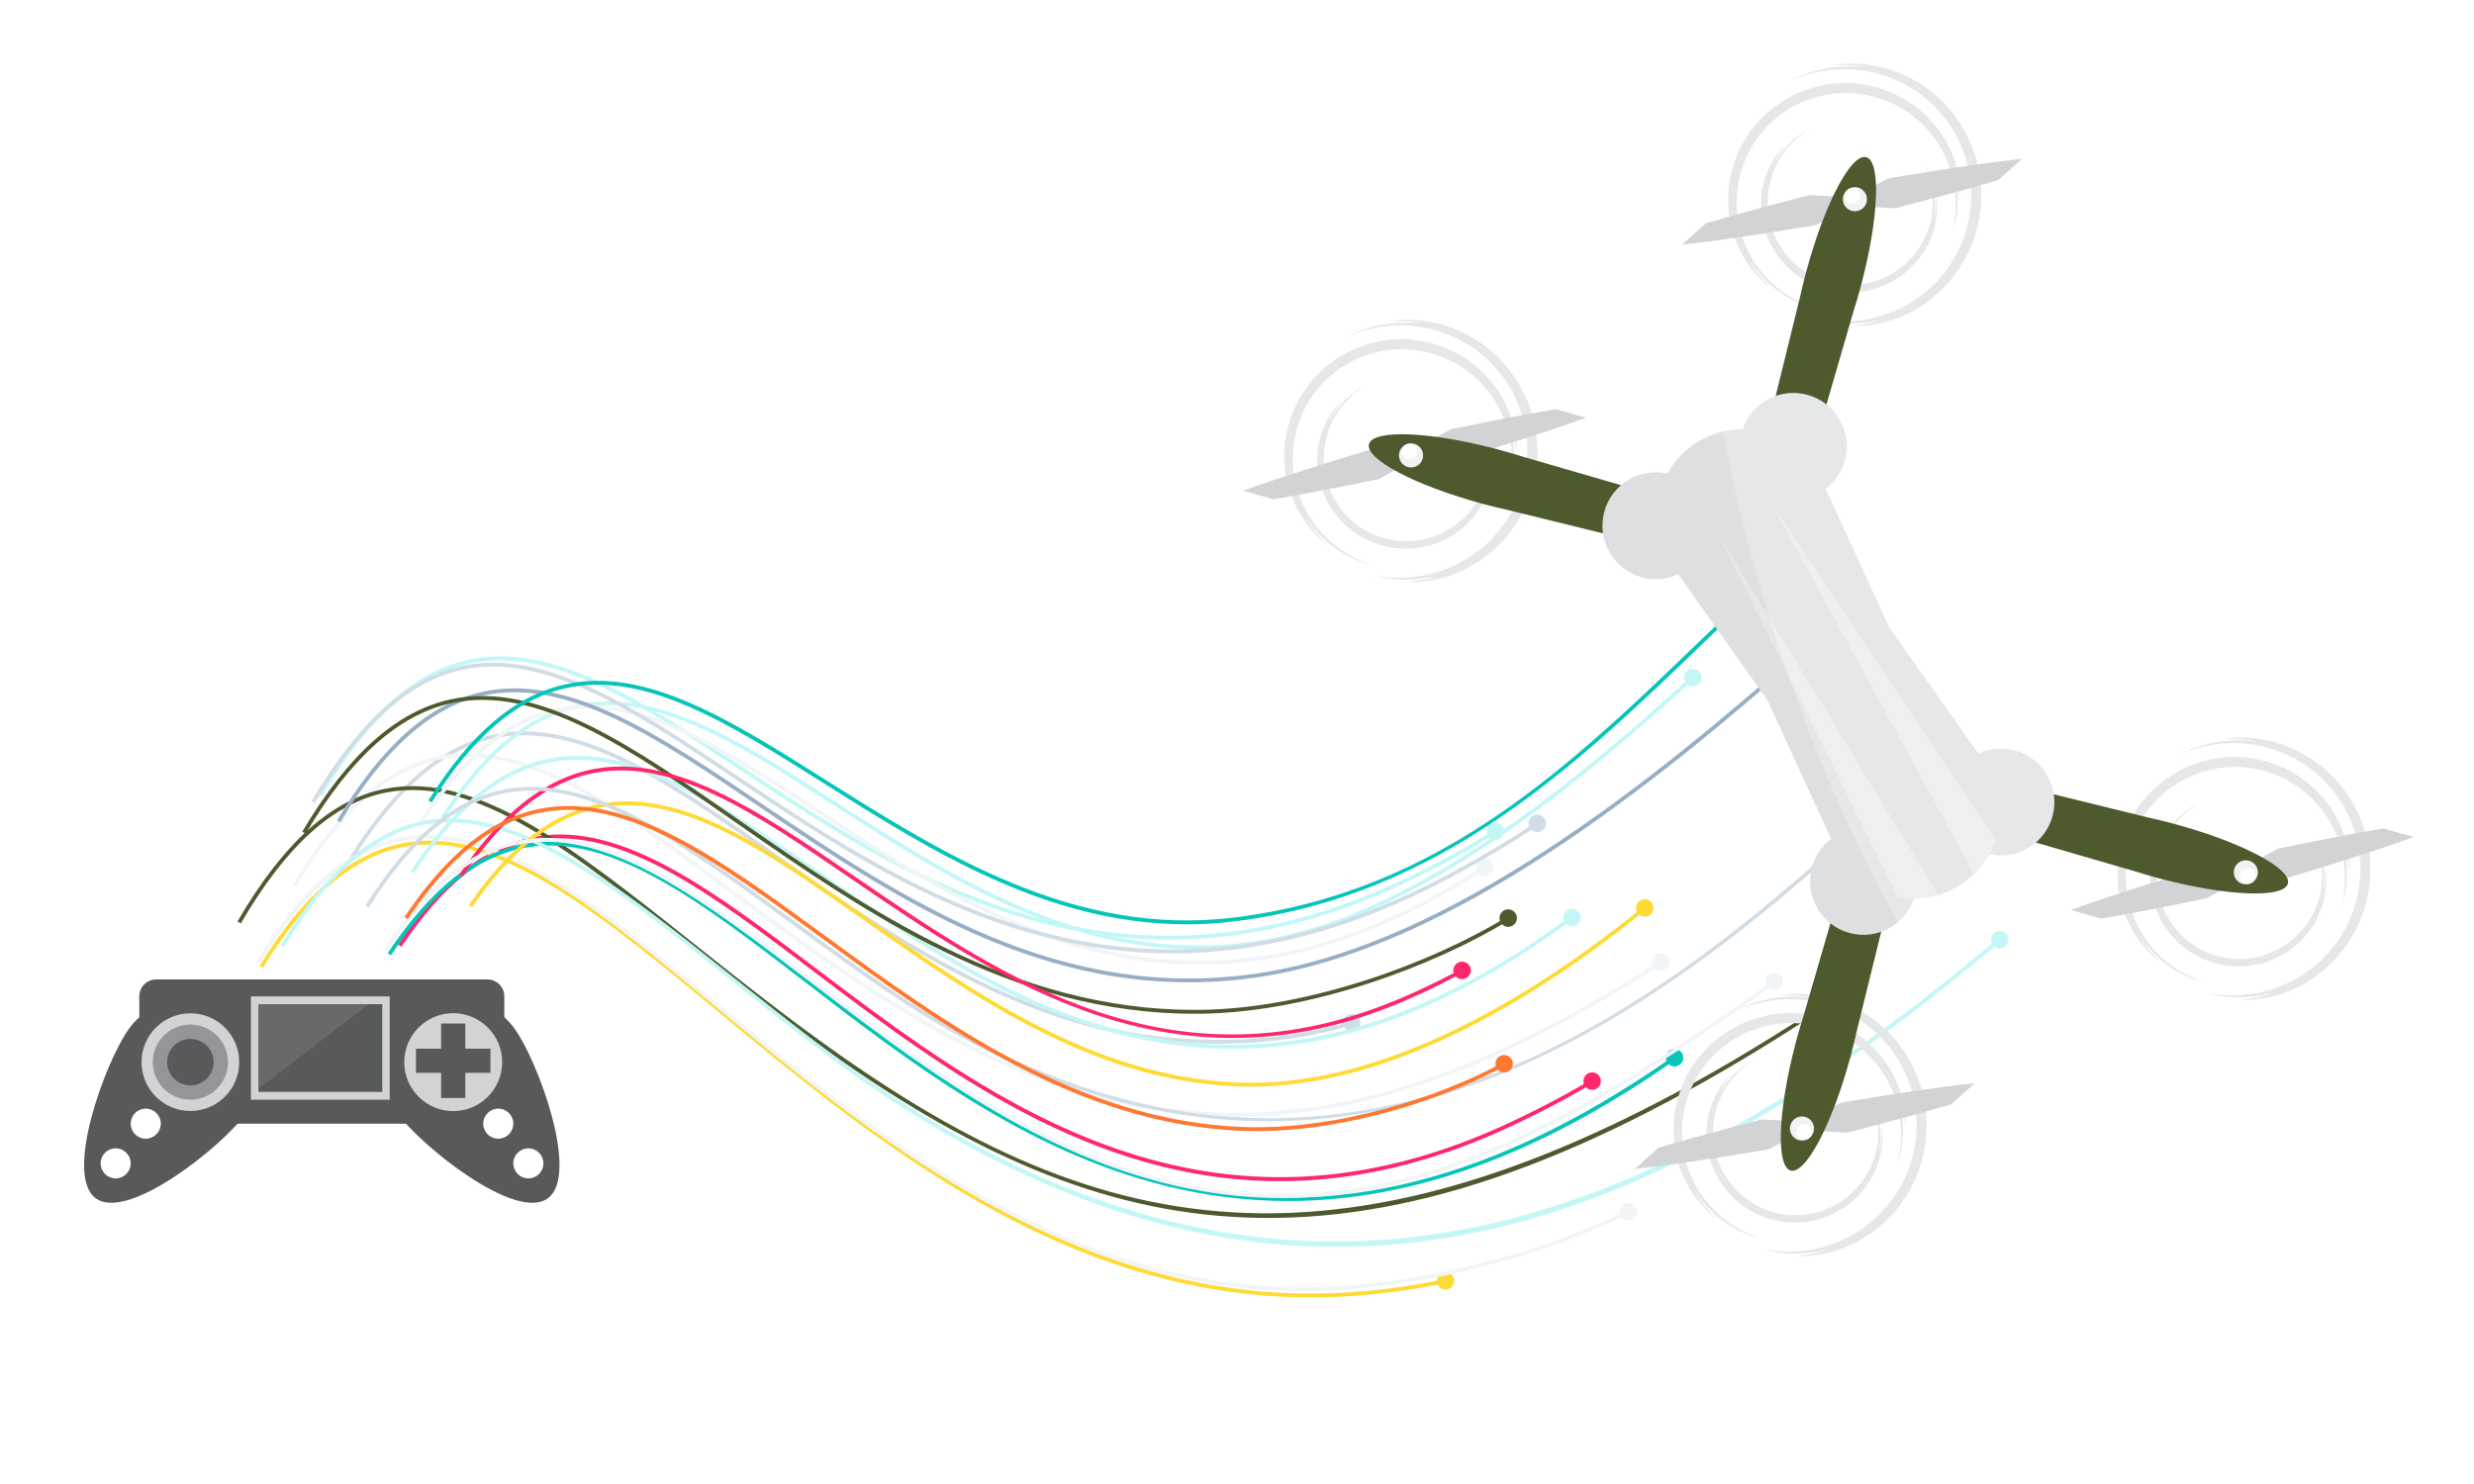 <svg width="500" height="300" viewBox="0 0 500 300" fill="none" xmlns="http://www.w3.org/2000/svg">
<g clip-path="url(#clip0_46_14332)" filter="url(#filter0_d_46_14332)">
<path d="M258.634 234.777C220.438 234.779 190.318 211.972 164.72 192.593C143.746 176.716 125.632 163.002 108.529 165.861C98.715 167.501 89.745 174.544 81.109 187.394L80.459 186.957C89.222 173.919 98.361 166.765 108.4 165.089C125.838 162.172 144.076 175.983 165.193 191.969C200.397 218.62 244.211 251.787 305.795 222.623C313.84 218.811 319.192 215.711 321.667 214.202L322.075 214.87C319.587 216.387 314.208 219.504 306.13 223.331C288.992 231.448 273.222 234.776 258.634 234.777Z" fill="#FF266C"/>
<path d="M322.685 216.071C323.521 215.569 323.793 214.483 323.29 213.647C322.788 212.81 321.702 212.539 320.866 213.041C320.03 213.543 319.758 214.629 320.261 215.466C320.763 216.302 321.849 216.573 322.685 216.071Z" fill="#FF266C"/>
<path d="M246.092 206.994C239.174 206.994 231.761 206.31 224.335 204.605C197.974 198.541 175.79 182.963 156.218 169.218C135.253 154.495 117.15 141.777 100.131 145.209C89.795 147.293 80.386 155.289 71.368 169.654L70.704 169.237C79.843 154.681 89.419 146.57 99.977 144.442C117.315 140.942 135.554 153.75 156.668 168.577C176.182 182.28 198.299 197.812 224.511 203.842C243.628 208.231 262.673 205.802 273.175 202.389L273.417 203.134C266.904 205.251 257.131 206.994 246.092 206.994Z" fill="#D2DCE5"/>
<path d="M273.719 204.428C274.651 204.138 275.172 203.148 274.882 202.216C274.593 201.284 273.602 200.764 272.67 201.053C271.739 201.343 271.218 202.333 271.508 203.265C271.797 204.197 272.787 204.718 273.719 204.428Z" fill="#D2DCE5"/>
<path d="M236.23 185.963C201.588 185.964 173.695 167.566 149.85 151.839C129.12 138.167 111.213 126.362 94.478 130.231C83.84 132.69 74.208 141.442 65.03 156.986L64.356 156.587C73.648 140.849 83.443 131.978 94.302 129.468C111.371 125.521 129.402 137.415 150.281 151.185C184.452 173.721 226.974 201.769 285.758 172.782C294.082 168.675 299.577 165.319 302.112 163.683L302.537 164.341C299.987 165.986 294.463 169.36 286.105 173.484C268.021 182.402 251.472 185.963 236.23 185.963Z" fill="#C3F7F7"/>
<path d="M303.174 165.523C303.999 165.001 304.243 163.909 303.721 163.085C303.2 162.261 302.107 162.016 301.283 162.538C300.459 163.061 300.214 164.152 300.737 164.977C301.259 165.801 302.35 166.046 303.174 165.523Z" fill="#C3F7F7"/>
<path d="M249.646 221.757C233.219 221.757 217.102 217.913 200.563 210.271C180.814 201.14 163.354 188.182 147.951 176.75C125.771 160.289 106.619 146.074 89.062 149.55C78.529 151.637 68.979 160.026 59.866 175.193L59.194 174.79C68.428 159.422 78.148 150.915 88.909 148.782C106.808 145.234 126.087 159.549 148.418 176.122C163.791 187.531 181.216 200.463 200.892 209.56C238.225 226.81 273.409 224.575 314.973 202.309C325.885 196.462 333.004 191.849 335.558 190.137L335.994 190.788C333.43 192.506 326.286 197.136 315.343 203C291.939 215.537 270.542 221.757 249.646 221.757Z" fill="#F2F5F8"/>
<path d="M336.649 191.963C337.466 191.428 337.693 190.333 337.159 189.517C336.624 188.701 335.528 188.473 334.713 189.008C333.897 189.542 333.669 190.638 334.203 191.454C334.738 192.27 335.834 192.498 336.649 191.963Z" fill="#F2F5F8"/>
<path d="M264.985 258.283C214.93 258.283 176.564 226.531 145.369 200.714C121.561 181.011 101.001 163.995 82.302 167.088C71.765 168.831 62.22 176.865 53.123 191.65L52.456 191.239C61.679 176.25 71.4 168.097 82.174 166.315C101.226 163.166 121.914 180.286 145.868 200.111C178.948 227.488 220.113 261.562 274.661 257.103C283.275 256.397 289.31 255.185 292.141 254.525L292.319 255.288C289.467 255.953 283.389 257.174 274.725 257.884C271.43 258.153 268.184 258.283 264.985 258.283Z" fill="#FFDA35"/>
<path d="M292.558 256.635C293.506 256.403 294.087 255.447 293.856 254.499C293.625 253.551 292.669 252.97 291.721 253.201C290.773 253.432 290.192 254.389 290.423 255.337C290.654 256.284 291.61 256.866 292.558 256.635Z" fill="#FFDA35"/>
<path d="M262.928 257.016C259.822 257.016 256.749 256.891 253.727 256.628C208.769 252.695 173.187 223.197 144.597 199.494C120.856 179.812 100.361 162.816 81.716 165.936C71.147 167.709 61.574 175.864 52.453 190.867L51.783 190.46C61.03 175.251 70.779 166.976 81.587 165.164C100.583 161.978 121.206 179.085 145.097 198.891C173.604 222.524 209.081 251.936 253.795 255.848C280.104 258.138 310.536 249.839 329.016 240.595L329.366 241.296C312.908 249.527 287.021 257.015 262.928 257.016Z" fill="#F2F5F8"/>
<path d="M329.843 242.537C330.725 242.119 331.101 241.066 330.684 240.184C330.266 239.302 329.212 238.925 328.33 239.343C327.449 239.76 327.072 240.814 327.49 241.696C327.907 242.577 328.961 242.954 329.843 242.537Z" fill="#F2F5F8"/>
<path d="M256.38 242.216C228.095 242.217 201.279 232.296 169.715 210.205C159.057 202.744 149.342 195.011 139.948 187.533C115.561 168.12 96.297 152.789 78.212 156.181C67.555 158.181 57.893 166.845 48.676 182.667L48 182.273C57.338 166.242 67.174 157.456 78.068 155.411C96.504 151.947 115.892 167.383 140.435 186.92C149.821 194.391 159.526 202.116 170.164 209.563C224.549 247.626 276.462 259.286 367.081 199.907L367.51 200.562C324.861 228.508 290.11 241.74 258.144 242.203C257.557 242.212 256.967 242.216 256.38 242.216Z" fill="#4C5A2E"/>
<path d="M368.148 201.748C368.974 201.227 369.221 200.136 368.701 199.311C368.18 198.485 367.088 198.238 366.263 198.759C365.438 199.279 365.19 200.371 365.711 201.196C366.232 202.021 367.323 202.268 368.148 201.748Z" fill="#4C5A2E"/>
<path d="M242.059 187.925C213.832 187.926 190.163 172.711 168.922 159.058C138.299 139.374 114.112 123.829 89.699 161.646L89.041 161.221C100.429 143.58 112.535 136.226 127.165 138.078C140.325 139.745 154.421 148.806 169.345 158.399C193.994 174.242 221.927 192.2 256.38 185.817C286.695 180.188 318.016 154.44 341.916 132.638L342.444 133.217C318.467 155.089 287.033 180.923 256.523 186.587C251.57 187.505 246.751 187.925 242.059 187.925Z" fill="#C3F7F7"/>
<path d="M343.287 134.29C344.012 133.638 344.071 132.52 343.419 131.795C342.766 131.07 341.649 131.011 340.923 131.663C340.198 132.316 340.139 133.433 340.792 134.159C341.445 134.884 342.562 134.943 343.287 134.29Z" fill="#C3F7F7"/>
<path d="M242.426 191.03C211.835 191.032 186.7 174.512 165.193 160.379C145.682 147.558 128.835 136.485 112.704 139.892C102.779 141.99 93.742 149.54 85.077 162.975L84.419 162.55C93.203 148.931 102.402 141.269 112.543 139.126C128.985 135.651 145.965 146.806 165.624 159.724C196.584 180.069 235.115 205.388 286.572 178.714C293.335 175.206 297.854 172.357 299.946 170.97L300.379 171.623C298.274 173.018 293.728 175.885 286.933 179.409C270.899 187.721 256.114 191.03 242.426 191.03Z" fill="#F2F5F8"/>
<path d="M301.038 172.799C301.854 172.263 302.081 171.168 301.545 170.352C301.01 169.536 299.914 169.309 299.099 169.845C298.283 170.38 298.056 171.476 298.592 172.292C299.127 173.107 300.222 173.334 301.038 172.799Z" fill="#F2F5F8"/>
<path d="M249.052 208.033C215.937 208.037 188.995 189.343 165.586 173.107C145.297 159.034 127.773 146.879 111.147 150.123C101.262 152.05 92.276 159.379 83.677 172.528L83.022 172.099C91.743 158.765 100.893 151.325 110.997 149.354C127.948 146.046 145.599 158.289 166.032 172.463C203.673 198.571 250.517 231.062 317.514 181.104L317.982 181.732C292.252 200.918 269.475 208.032 249.052 208.033Z" fill="#C3F7F7"/>
<path d="M318.704 182.878C319.491 182.303 319.664 181.197 319.088 180.409C318.513 179.622 317.408 179.449 316.62 180.024C315.831 180.6 315.659 181.705 316.235 182.493C316.81 183.281 317.916 183.454 318.704 182.878Z" fill="#C3F7F7"/>
<path d="M260.313 238.791C252.07 238.791 243.889 237.783 235.738 235.775C207.102 228.719 183.57 210.602 162.808 194.619C141.803 178.446 123.658 164.482 106.581 167.292C96.737 168.912 87.715 176.049 79.002 189.109L78.35 188.674C87.191 175.424 96.384 168.177 106.454 166.519C123.871 163.655 142.136 177.715 163.286 193.998C205.199 226.266 257.361 266.423 338.283 209.476L338.734 210.116C311.473 229.301 285.607 238.79 260.313 238.791Z" fill="#05C4B8"/>
<path d="M339.423 211.282C340.227 210.729 340.431 209.629 339.878 208.825C339.325 208.021 338.225 207.817 337.421 208.37C336.617 208.923 336.413 210.023 336.966 210.827C337.519 211.631 338.619 211.835 339.423 211.282Z" fill="#05C4B8"/>
<path d="M240.226 194.592C206.108 194.593 178.544 176.004 153.858 159.359C132.764 145.135 114.539 132.851 97.56 136.634C87.104 138.964 77.69 147.336 68.78 162.231L68.108 161.829C77.134 146.74 86.713 138.248 97.39 135.87C114.701 132.013 133.052 144.384 154.296 158.709C182.399 177.66 214.249 199.138 255.19 192.612C293.273 186.526 333.513 154.437 364.316 127.16L364.835 127.746C333.953 155.093 293.596 187.268 255.314 193.385C250.144 194.21 245.117 194.592 240.226 194.592Z" fill="#98AEC4"/>
<path d="M365.661 128.833C366.396 128.191 366.472 127.075 365.831 126.34C365.189 125.604 364.073 125.528 363.338 126.17C362.602 126.811 362.526 127.927 363.167 128.663C363.809 129.398 364.925 129.474 365.661 128.833Z" fill="#98AEC4"/>
<path d="M241.423 200.94C204.275 200.943 174.885 180.492 148.912 162.424C127.281 147.376 108.605 134.38 91.253 138.146C80.569 140.464 70.924 149.092 61.767 164.522L61.094 164.122C70.368 148.495 80.178 139.747 91.087 137.38C108.77 133.542 127.579 146.629 149.358 161.781C175.235 179.782 204.525 200.157 241.425 200.157C241.881 200.157 242.334 200.154 242.792 200.148C264.865 199.839 289.795 190.438 304.71 181.259L305.12 181.926C290.114 191.161 265.025 200.619 242.803 200.931C242.344 200.937 241.88 200.94 241.423 200.94Z" fill="#4C5A2E"/>
<path d="M305.711 183.12C306.551 182.624 306.83 181.541 306.335 180.7C305.839 179.86 304.755 179.58 303.915 180.076C303.075 180.572 302.795 181.655 303.291 182.496C303.787 183.336 304.87 183.616 305.711 183.12Z" fill="#4C5A2E"/>
<path d="M270.043 248.057C235.12 248.057 200.38 234.627 164.633 207.44C158.687 202.917 152.989 198.365 147.478 193.962C124.276 175.426 104.238 159.415 86.107 162.665C75.707 164.529 66.316 172.634 57.396 187.445L56.724 187.041C65.768 172.025 75.334 163.8 85.968 161.895C104.457 158.58 124.616 174.695 147.967 193.35C153.474 197.75 159.168 202.299 165.107 206.817C263.763 281.847 341.213 238.208 403.964 185.623L404.467 186.223C377.587 208.748 341.429 235.759 300.073 244.77C290.03 246.958 280.028 248.057 270.043 248.057Z" fill="#C3F7F7"/>
<path d="M405.256 187.332C406.01 186.713 406.118 185.599 405.499 184.845C404.879 184.092 403.766 183.983 403.012 184.603C402.258 185.223 402.149 186.336 402.77 187.09C403.389 187.843 404.503 187.952 405.256 187.332Z" fill="#C3F7F7"/>
<path d="M249.167 205.831C240.098 205.831 230.987 204.294 221.737 201.226C203.447 195.159 186.976 183.884 172.446 173.936C153.054 160.661 136.305 149.196 120.161 152.235C110.601 154.035 101.876 160.888 93.489 173.188L92.842 172.746C101.352 160.266 110.24 153.305 120.017 151.465C136.479 148.369 153.354 159.916 172.888 173.29C203.093 193.968 237.33 217.405 283.4 197.676C289.424 195.094 293.5 192.889 295.392 191.804L295.782 192.484C293.874 193.577 289.769 195.799 283.709 198.395C272.126 203.355 260.68 205.831 249.167 205.831Z" fill="#FF266C"/>
<path d="M296.37 193.697C297.217 193.214 297.511 192.134 297.028 191.287C296.544 190.44 295.465 190.145 294.617 190.628C293.77 191.112 293.475 192.192 293.959 193.039C294.443 193.886 295.522 194.181 296.37 193.697Z" fill="#FF266C"/>
<path d="M253.004 215.669C222.508 215.67 197.196 197.89 174.853 182.196C155.065 168.296 137.976 156.289 121.582 159.232C112.159 160.922 103.597 167.52 95.408 179.401L94.763 178.957C103.077 166.895 111.804 160.19 121.443 158.461C138.162 155.463 155.372 167.555 175.303 181.555C197.55 197.181 222.759 214.886 253.005 214.886C253.115 214.886 253.219 214.886 253.329 214.885C276.399 214.781 303.688 202.443 332.245 179.204L332.739 179.812C304.042 203.165 276.583 215.564 253.332 215.669C253.223 215.669 253.113 215.669 253.004 215.669Z" fill="#FFDA35"/>
<path d="M333.5 180.927C334.265 180.322 334.395 179.21 333.79 178.445C333.185 177.68 332.074 177.55 331.308 178.155C330.543 178.76 330.413 179.872 331.018 180.637C331.623 181.402 332.734 181.532 333.5 180.927Z" fill="#FFDA35"/>
<path d="M236.933 188.738C201.359 188.739 172.966 169.776 148.593 153.5C127.813 139.624 109.864 127.643 93.127 131.475C82.483 133.914 72.832 142.71 63.624 158.366L62.949 157.969C72.272 142.117 82.087 133.201 92.953 130.712C110.018 126.801 128.098 138.872 149.028 152.849C184.942 176.832 229.637 206.678 293.192 172.495C302.061 167.722 307.886 163.924 310.568 162.084L311.011 162.731C308.316 164.579 302.464 168.394 293.563 173.185C272.796 184.355 254.033 188.737 236.933 188.738Z" fill="#D2DCE5"/>
<path d="M311.68 163.897C312.49 163.352 312.705 162.254 312.161 161.444C311.616 160.635 310.518 160.42 309.709 160.964C308.899 161.509 308.684 162.607 309.228 163.417C309.773 164.226 310.871 164.441 311.68 163.897Z" fill="#D2DCE5"/>
<path d="M239.82 182.857C211.681 182.859 187.953 167.889 166.757 154.52C147.172 142.166 130.261 131.498 114.216 135.151C104.41 137.384 95.591 144.929 87.256 158.215L86.592 157.799C95.043 144.327 104.023 136.669 114.042 134.387C130.407 130.662 147.444 141.411 167.176 153.857C190.684 168.685 217.314 185.491 249.56 181.467C290.997 176.274 317.054 151.139 344.642 124.529C348.784 120.534 353.067 116.403 357.349 112.404L357.883 112.976C353.606 116.97 349.325 121.099 345.186 125.093C318.72 150.621 291.353 177.019 249.657 182.244C246.319 182.661 243.039 182.857 239.82 182.857Z" fill="#05C4B8"/>
<path d="M358.787 114.045C359.492 113.371 359.518 112.253 358.844 111.547C358.17 110.841 357.052 110.815 356.346 111.489C355.641 112.163 355.615 113.281 356.289 113.987C356.962 114.693 358.081 114.719 358.787 114.045Z" fill="#05C4B8"/>
<path d="M256.289 222.679C252.954 222.679 249.628 222.532 246.313 222.24C224.615 220.322 202.679 212.07 181.111 197.711C173.595 192.705 166.501 187.521 159.64 182.509C138.007 166.702 119.322 153.051 102.139 156.343C92.143 158.257 83.104 165.834 74.507 179.504L73.844 179.088C82.562 165.223 91.77 157.531 101.992 155.574C119.5 152.219 138.321 165.962 160.102 181.876C166.956 186.884 174.043 192.062 181.546 197.059C273.399 258.21 343.516 192.74 385.407 153.624C386.804 152.32 388.165 151.048 389.492 149.816L390.026 150.39C388.699 151.622 387.338 152.893 385.942 154.197C365.421 173.358 337.316 199.599 302.804 213.373C287.296 219.561 271.693 222.679 256.289 222.679Z" fill="#D2DCE5"/>
<path d="M390.895 151.459C391.61 150.796 391.652 149.678 390.989 148.962C390.326 148.247 389.207 148.205 388.491 148.868C387.776 149.531 387.734 150.65 388.397 151.365C389.061 152.08 390.179 152.123 390.895 151.459Z" fill="#D2DCE5"/>
<path d="M259.128 238.187C258.644 238.187 258.163 238.183 257.679 238.175C220.156 237.596 190.248 214.756 163.861 194.606C142.06 177.958 123.227 163.582 105.619 166.556C95.715 168.23 86.745 175.336 78.193 188.28L77.54 187.849C86.217 174.713 95.359 167.496 105.488 165.784C123.454 162.752 142.392 177.225 164.337 193.984C190.628 214.06 220.426 236.817 257.691 237.392C276.104 237.669 294.543 232.602 315.732 221.441C329.343 214.271 347.887 201.981 358.425 194.058L358.896 194.684C348.334 202.625 329.744 214.944 316.098 222.134C295.342 233.066 277.192 238.186 259.128 238.187Z" fill="#F2F5F8"/>
<path d="M359.608 195.825C360.397 195.251 360.571 194.146 359.997 193.357C359.423 192.568 358.318 192.393 357.529 192.967C356.74 193.541 356.566 194.647 357.139 195.436C357.714 196.225 358.819 196.399 359.608 195.825Z" fill="#F2F5F8"/>
<path d="M253.936 224.664C253.067 224.664 252.202 224.649 251.341 224.619C217.774 223.427 190.434 203.441 166.312 185.809C145.246 170.411 127.054 157.116 109.832 160.16C99.954 161.907 90.985 168.986 82.414 181.803L81.762 181.368C90.459 168.364 99.596 161.175 109.695 159.389C127.25 156.283 145.565 169.674 166.773 185.177C190.805 202.743 218.042 222.653 251.369 223.837C270.193 224.494 291.308 217.712 303.9 210.693L304.281 211.377C292.17 218.127 272.22 224.664 253.936 224.664Z" fill="#FF7830"/>
<path d="M304.823 212.594C305.683 212.133 306.006 211.061 305.545 210.201C305.084 209.342 304.013 209.018 303.152 209.48C302.293 209.941 301.97 211.012 302.431 211.872C302.892 212.732 303.963 213.055 304.823 212.594Z" fill="#FF7830"/>
<path d="M101.923 219.745C101.923 221.629 100.396 223.155 98.513 223.155H31.559C29.675 223.155 28.149 221.629 28.149 219.745V197.41C28.149 195.526 29.675 194 31.559 194H98.513C100.396 194 101.923 195.526 101.923 197.41V219.745Z" fill="#58595B"/>
<path d="M49.76 221.049C45.051 227.597 25.935 242.978 19.387 238.269C12.839 233.56 21.337 210.543 26.046 203.995C30.755 197.448 39.882 195.956 46.431 200.665C52.978 205.374 54.468 214.5 49.76 221.049Z" fill="#58595B"/>
<path d="M48.348 210.719C48.348 216.171 43.929 220.591 38.476 220.591C33.024 220.591 28.604 216.172 28.604 210.719C28.604 205.267 33.024 200.846 38.476 200.846C43.929 200.847 48.348 205.267 48.348 210.719Z" fill="#D1D3D4"/>
<path d="M46.071 210.719C46.071 214.913 42.671 218.313 38.476 218.313C34.282 218.313 30.881 214.914 30.881 210.719C30.881 206.525 34.282 203.124 38.476 203.124C42.67 203.124 46.071 206.525 46.071 210.719Z" fill="#939598"/>
<path d="M43.172 210.719C43.172 213.312 41.07 215.414 38.476 215.414C35.883 215.414 33.781 213.312 33.781 210.719C33.781 208.126 35.883 206.023 38.476 206.023C41.07 206.024 43.172 208.126 43.172 210.719Z" fill="#58595B"/>
<path d="M80.313 221.049C85.021 227.597 104.138 242.978 110.686 238.269C117.234 233.56 108.736 210.543 104.027 203.995C99.318 197.448 90.191 195.956 83.642 200.665C77.094 205.374 75.604 214.5 80.313 221.049Z" fill="#58595B"/>
<path d="M101.492 210.719C101.492 216.185 97.062 220.615 91.596 220.615C86.13 220.615 81.7 216.185 81.7 210.719C81.7 205.254 86.13 200.822 91.596 200.822C97.062 200.823 101.492 205.254 101.492 210.719Z" fill="#D1D3D4"/>
<path d="M99.125 207.995H94.038V202.91H89.154V207.995H84.069V212.879H89.154V217.965H94.038V212.879H99.125V207.995Z" fill="#58595B"/>
<path d="M78.763 197.424H50.711V218.313H78.763V197.424Z" fill="#D1D3D4"/>
<path d="M77.253 199.001H52.221V216.737H77.253V199.001Z" fill="#58595B"/>
<path opacity="0.1" d="M74.518 199.001H52.221V216.114L74.518 199.001Z" fill="white"/>
<path d="M29.456 226.196C31.135 226.196 32.496 224.835 32.496 223.155C32.496 221.476 31.135 220.115 29.456 220.115C27.777 220.115 26.416 221.476 26.416 223.155C26.416 224.835 27.777 226.196 29.456 226.196Z" fill="white"/>
<path d="M23.375 234.223C25.055 234.223 26.416 232.862 26.416 231.183C26.416 229.503 25.055 228.142 23.375 228.142C21.696 228.142 20.335 229.503 20.335 231.183C20.335 232.862 21.696 234.223 23.375 234.223Z" fill="white"/>
<path d="M97.663 223.155C97.663 224.835 99.024 226.196 100.703 226.196C102.382 226.196 103.744 224.835 103.744 223.155C103.744 221.476 102.382 220.115 100.703 220.115C99.024 220.115 97.663 221.476 97.663 223.155Z" fill="white"/>
<path d="M106.784 234.223C108.463 234.223 109.824 232.862 109.824 231.183C109.824 229.503 108.463 228.142 106.784 228.142C105.105 228.142 103.744 229.503 103.744 231.183C103.744 232.862 105.105 234.223 106.784 234.223Z" fill="white"/>
<path d="M458.295 197.061C458.118 197.125 457.861 197.217 457.549 197.287C457.239 197.365 456.883 197.457 456.506 197.555C456.13 197.647 455.727 197.705 455.34 197.78C454.567 197.945 453.828 197.994 453.39 198.071C452.952 198.134 452.81 198.174 453.215 198.172C454.821 198.197 456.732 198.048 458.972 197.522C461.199 196.987 463.776 196.086 466.468 194.405C467.825 193.587 469.196 192.562 470.542 191.311C471.882 190.059 473.223 188.603 474.398 186.85C476.761 183.378 478.694 178.801 479.008 173.359L479.078 172.343C479.107 172.003 479.067 171.665 479.066 171.329C479.037 170.655 479.036 169.983 478.985 169.319C478.898 168.655 478.807 167.996 478.722 167.343L478.656 166.854C478.622 166.692 478.583 166.534 478.545 166.373C478.469 166.056 478.395 165.739 478.319 165.419C478.173 164.786 478.035 164.152 477.803 163.553C477.591 162.946 477.384 162.345 477.179 161.746C476.641 160.602 476.19 159.438 475.532 158.402C475.377 158.139 475.224 157.874 475.073 157.614C474.923 157.348 474.771 157.09 474.589 156.852C474.238 156.363 473.894 155.88 473.549 155.4L473.292 155.046L473.006 154.715C472.81 154.497 472.623 154.279 472.434 154.061C472.243 153.845 472.054 153.629 471.868 153.416L471.584 153.096L471.277 152.805C470.452 152.038 469.681 151.249 468.803 150.627C468.375 150.304 467.964 149.974 467.54 149.668C467.098 149.394 466.661 149.12 466.231 148.855C462.761 146.736 459.255 145.757 456.354 145.337C455.63 145.206 454.932 145.176 454.276 145.139C453.948 145.118 453.63 145.102 453.323 145.082C453.014 145.083 452.718 145.099 452.429 145.105C451.855 145.129 451.325 145.125 450.838 145.18C450.355 145.245 449.915 145.3 449.521 145.353C449.131 145.408 449.328 145.419 449.837 145.407C450.35 145.393 451.176 145.338 452.052 145.403C452.491 145.424 452.94 145.431 453.365 145.464C453.791 145.52 454.193 145.573 454.543 145.615C454.891 145.666 455.186 145.709 455.393 145.74C455.599 145.779 455.714 145.82 455.713 145.832C455.684 145.831 454.67 145.765 453.132 145.662C451.598 145.66 449.556 145.687 447.611 146.093C447.367 146.138 447.125 146.183 446.882 146.219C446.646 146.281 446.412 146.341 446.179 146.4C445.717 146.519 445.262 146.636 444.829 146.75C443.984 147.054 443.204 147.288 442.593 147.553C441.373 148.096 440.706 148.407 441.075 148.279C442.53 147.74 445.19 146.731 448.816 146.343C449.269 146.291 449.738 146.29 450.217 146.258C450.693 146.228 451.186 146.196 451.689 146.227C452.193 146.241 452.706 146.258 453.231 146.27C453.753 146.331 454.286 146.391 454.827 146.449C455.375 146.489 455.914 146.626 456.468 146.728C456.744 146.781 457.023 146.835 457.306 146.893C457.588 146.943 457.859 147.045 458.138 147.117C458.699 147.283 459.265 147.448 459.838 147.616C460.399 147.812 460.954 148.059 461.525 148.282C463.762 149.248 466.014 150.513 467.979 152.236C469.965 153.922 471.745 155.941 473.185 158.197C475.979 162.753 477.377 168.205 476.971 173.228C476.698 178.268 474.851 182.966 472.176 186.62C469.5 190.297 466.042 192.954 462.621 194.599C460.909 195.43 459.208 196.023 457.591 196.443C455.974 196.852 454.435 197.053 453.034 197.176C450.225 197.366 447.97 197.1 446.435 196.876C445.662 196.727 448.622 197.609 451.892 197.626C453.525 197.692 455.198 197.496 456.459 197.32C457.087 197.21 457.616 197.117 457.985 197.049C458.35 196.968 458.567 196.923 458.569 196.938C458.578 196.951 458.474 196.995 458.295 197.061Z" fill="#E6E7E8"/>
<path d="M473.802 166.991C473.903 167.325 474.049 167.701 474.145 168.111C474.234 168.524 474.327 168.955 474.417 169.372C474.634 170.205 474.669 171.01 474.75 171.486C474.816 171.964 474.856 172.121 474.852 171.679C474.844 171.241 474.838 170.782 474.827 170.305C474.812 169.827 474.719 169.333 474.662 168.812C474.6 168.289 474.535 167.742 474.384 167.188C474.244 166.63 474.131 166.04 473.95 165.445C473.234 163.048 471.967 160.341 469.807 157.638C469.518 157.314 469.222 156.987 468.925 156.655C468.62 156.326 468.336 155.961 467.976 155.659C467.286 155.04 466.604 154.349 465.775 153.781C464.203 152.531 462.286 151.517 460.166 150.643C459.622 150.451 459.07 150.257 458.508 150.065C458.232 149.953 457.938 149.896 457.643 149.822C457.348 149.753 457.052 149.683 456.754 149.612C456.456 149.544 456.153 149.469 455.85 149.398C455.54 149.354 455.228 149.314 454.912 149.269C454.599 149.229 454.28 149.187 453.96 149.145L453.479 149.082C453.317 149.071 453.153 149.07 452.991 149.064C450.373 148.87 447.551 149.179 444.715 150.036C441.867 150.902 439.25 152.287 437.013 154.035C434.769 155.778 432.914 157.88 431.491 160.138C430.035 162.382 429.143 164.836 428.555 167.215C427.943 169.597 427.841 171.972 427.972 174.168C428.022 174.719 428.06 175.263 428.119 175.793C428.217 176.32 428.313 176.836 428.41 177.348C428.462 177.601 428.495 177.855 428.562 178.1C428.634 178.345 428.705 178.587 428.773 178.826C428.916 179.305 429.047 179.777 429.193 180.235C429.878 182.035 430.63 183.649 431.519 184.984C431.74 185.318 431.955 185.647 432.164 185.962C432.362 186.284 432.621 186.554 432.838 186.837C433.293 187.389 433.69 187.931 434.152 188.358C434.596 188.796 434.996 189.216 435.385 189.573C435.798 189.906 436.173 190.207 436.512 190.48C436.848 190.748 436.707 190.586 436.308 190.194C436.11 190.004 435.846 189.752 435.549 189.466C435.259 189.172 434.969 188.809 434.651 188.454C433.994 187.762 433.441 186.921 432.997 186.299C432.888 186.14 432.785 185.996 432.699 185.869C432.621 185.731 432.554 185.609 432.498 185.509C432.393 185.308 432.335 185.191 432.345 185.185C432.354 185.18 432.395 185.236 432.472 185.343C432.544 185.456 432.652 185.618 432.789 185.819C433.095 186.208 433.531 186.757 434.051 187.413C435.164 188.65 436.701 190.254 438.513 191.422C438.733 191.58 438.951 191.731 439.167 191.886C439.398 192.018 439.628 192.148 439.853 192.278C440.304 192.533 440.741 192.793 441.171 193.019C441.615 193.215 442.041 193.403 442.435 193.577C442.833 193.749 443.193 193.929 443.542 194.024C444.919 194.466 445.684 194.702 445.292 194.541C443.724 193.938 440.826 192.837 437.763 190.339C436.277 189.052 434.728 187.477 433.408 185.515C432.112 183.544 431.017 181.228 430.356 178.672C429.691 176.118 429.462 173.325 429.794 170.529C430.124 167.737 430.998 164.935 432.396 162.406C433.786 159.876 435.7 157.636 437.932 155.859C440.163 154.081 442.706 152.775 445.305 151.989C447.905 151.198 450.597 150.897 453.191 151.084C455.787 151.278 458.269 151.933 460.516 152.903C460.796 153.029 461.074 153.154 461.353 153.28L461.766 153.464L462.158 153.689C462.68 153.99 463.195 154.29 463.707 154.586C464.187 154.932 464.661 155.271 465.133 155.61C465.375 155.768 465.592 155.961 465.807 156.15C466.019 156.34 466.237 156.529 466.45 156.714C466.659 156.904 466.884 157.078 467.084 157.28C467.274 157.48 467.465 157.684 467.654 157.886C468.024 158.3 468.442 158.666 468.753 159.109C469.088 159.539 469.418 159.959 469.739 160.374C470.036 160.815 470.306 161.257 470.586 161.689C470.882 162.114 471.105 162.566 471.33 163.014C471.547 163.461 471.809 163.883 471.984 164.334C472.335 165.235 472.726 166.09 472.942 166.969C473.067 167.403 473.209 167.827 473.309 168.248C473.39 168.673 473.472 169.09 473.55 169.501C473.749 170.316 473.764 171.117 473.854 171.871C474.082 174.916 473.637 177.342 473.328 178.993C473.256 179.409 473.416 178.819 473.711 177.693C473.777 177.411 473.878 177.098 473.934 176.753C473.986 176.406 474.04 176.033 474.096 175.639C474.144 175.248 474.237 174.838 474.253 174.409C474.272 173.983 474.289 173.547 474.307 173.103L474.336 172.44C474.334 172.219 474.315 172 474.304 171.778C474.282 171.339 474.255 170.903 474.232 170.477C474.162 169.63 473.997 168.845 473.908 168.158C473.773 167.479 473.611 166.922 473.521 166.521C473.428 166.123 473.38 165.892 473.393 165.888C473.428 165.88 473.587 166.332 473.802 166.991Z" fill="#E6E7E8"/>
<path d="M437.447 164.7C437.572 164.468 437.693 164.187 437.858 163.915C438.031 163.647 438.208 163.364 438.383 163.092C438.71 162.528 439.119 162.076 439.327 161.776C439.547 161.485 439.609 161.379 439.378 161.619C439.147 161.856 438.906 162.106 438.658 162.372C438.413 162.638 438.199 162.95 437.953 163.263C437.708 163.576 437.454 163.906 437.237 164.284C437.017 164.657 436.766 165.037 436.544 165.454C435.656 167.123 434.901 169.257 434.625 171.859C434.608 172.184 434.594 172.517 434.576 172.855C434.566 173.195 434.524 173.542 434.557 173.895C434.6 174.594 434.6 175.329 434.744 176.075C434.924 177.584 435.417 179.151 436.093 180.748C436.285 181.139 436.48 181.537 436.68 181.94C436.77 182.148 436.897 182.336 437.017 182.529C437.139 182.723 437.261 182.919 437.384 183.114C437.505 183.312 437.631 183.511 437.757 183.712C437.9 183.899 438.046 184.09 438.192 184.28C438.339 184.47 438.489 184.661 438.641 184.852L438.866 185.141C438.946 185.234 439.035 185.323 439.118 185.412C440.423 186.907 442.11 188.243 444.091 189.288C446.083 190.337 448.231 190.983 450.363 191.232C452.496 191.486 454.614 191.342 456.579 190.882C458.556 190.448 460.343 189.601 461.923 188.634C463.519 187.677 464.836 186.454 465.934 185.2C466.201 184.878 466.468 184.563 466.719 184.249C466.947 183.914 467.169 183.583 467.389 183.257C467.495 183.093 467.612 182.939 467.707 182.771C467.8 182.604 467.89 182.434 467.979 182.269C468.158 181.935 468.339 181.61 468.503 181.285C469.091 179.953 469.544 178.682 469.776 177.494C469.835 177.195 469.891 176.906 469.949 176.624C470.014 176.345 470.016 176.063 470.05 175.794C470.099 175.254 470.174 174.752 470.15 174.277C470.146 173.806 470.154 173.367 470.134 172.966C470.088 172.567 470.046 172.206 470.008 171.883C469.97 171.558 469.96 171.72 469.966 172.141C469.971 172.352 469.981 172.627 469.988 172.94C469.986 173.251 469.949 173.602 469.933 173.961C469.917 174.683 469.77 175.43 469.677 176C469.652 176.142 469.63 176.273 469.609 176.39C469.576 176.505 469.547 176.605 469.525 176.689C469.475 176.854 469.444 176.95 469.433 176.947C469.428 176.945 469.434 176.892 469.45 176.794C469.469 176.696 469.498 176.55 469.532 176.368C469.573 175.997 469.632 175.47 469.702 174.842C469.758 173.585 469.786 171.903 469.43 170.308C469.396 170.111 469.361 169.91 469.328 169.713C469.27 169.521 469.216 169.329 469.163 169.137C469.056 168.759 468.961 168.388 468.848 168.037C468.715 167.695 468.583 167.368 468.465 167.064C468.341 166.757 468.244 166.471 468.107 166.234C467.6 165.264 467.313 164.731 467.44 165.027C467.962 166.183 468.938 168.318 469.258 171.292C469.373 172.773 469.369 174.445 469.038 176.203C468.687 177.954 468.045 179.781 467.042 181.511C466.04 183.238 464.679 184.864 463.014 186.191C461.349 187.518 459.391 188.564 457.297 189.182C455.202 189.803 452.979 189.994 450.834 189.762C448.687 189.534 446.623 188.885 444.807 187.927C442.988 186.968 441.378 185.701 440.081 184.222C438.788 182.737 437.799 181.064 437.106 179.349C437.019 179.131 436.939 178.916 436.854 178.7L436.731 178.38L436.641 178.05C436.521 177.612 436.402 177.177 436.284 176.744C436.207 176.302 436.133 175.869 436.059 175.438C436.012 175.222 435.997 174.999 435.983 174.787C435.969 174.571 435.951 174.354 435.937 174.142C435.926 173.929 435.897 173.714 435.896 173.5C435.901 173.288 435.904 173.078 435.91 172.87C435.931 172.451 435.903 172.032 435.969 171.626C436.018 171.219 436.063 170.817 436.109 170.421C436.185 170.03 436.274 169.648 436.353 169.261C436.421 168.876 436.54 168.515 436.657 168.155C436.777 167.798 436.862 167.432 437.007 167.096C437.299 166.427 437.541 165.756 437.893 165.17C438.056 164.868 438.206 164.567 438.375 164.285C438.556 164.011 438.736 163.744 438.913 163.479C439.236 162.936 439.657 162.497 440.007 162.042C441.506 160.281 443.032 159.211 444.078 158.486C444.336 158.301 443.935 158.532 443.18 158.984C442.992 159.102 442.772 159.214 442.56 159.371C442.347 159.529 442.119 159.702 441.88 159.883C441.645 160.071 441.378 160.24 441.142 160.463C440.905 160.684 440.662 160.909 440.418 161.138L440.049 161.479C439.931 161.599 439.824 161.725 439.714 161.85C439.493 162.101 439.277 162.349 439.061 162.59C438.648 163.081 438.318 163.593 438.004 164.01C437.713 164.446 437.507 164.833 437.343 165.096C437.181 165.36 437.083 165.511 437.075 165.505C437.057 165.495 437.215 165.171 437.447 164.7Z" fill="#E6E7E8"/>
<path d="M368.589 248.853C368.411 248.918 368.155 249.009 367.842 249.079C367.532 249.157 367.177 249.249 366.8 249.346C366.425 249.439 366.02 249.497 365.635 249.572C364.861 249.736 364.124 249.785 363.683 249.863C363.245 249.927 363.104 249.966 363.509 249.963C365.115 249.988 367.027 249.84 369.267 249.314C371.494 248.778 374.07 247.877 376.763 246.197C378.12 245.378 379.492 244.353 380.836 243.102C382.178 241.85 383.517 240.395 384.693 238.641C387.056 235.17 388.99 230.592 389.303 225.15L389.371 224.135C389.401 223.795 389.363 223.456 389.36 223.12C389.331 222.447 389.33 221.774 389.278 221.111C389.191 220.447 389.102 219.788 389.015 219.135L388.95 218.646C388.915 218.485 388.876 218.326 388.838 218.165C388.762 217.848 388.688 217.532 388.611 217.212C388.466 216.579 388.327 215.945 388.095 215.346C387.883 214.739 387.677 214.137 387.472 213.539C386.934 212.394 386.483 211.23 385.825 210.195C385.67 209.931 385.517 209.666 385.367 209.406C385.216 209.14 385.064 208.883 384.884 208.643C384.531 208.155 384.188 207.673 383.843 207.192L383.587 206.837L383.3 206.506C383.106 206.288 382.917 206.07 382.729 205.853C382.538 205.637 382.347 205.421 382.162 205.207L381.878 204.888L381.57 204.597C380.746 203.83 379.975 203.041 379.096 202.42C378.668 202.096 378.258 201.765 377.835 201.46C377.391 201.186 376.955 200.912 376.525 200.646C373.055 198.528 369.549 197.548 366.648 197.129C365.926 196.997 365.225 196.968 364.57 196.93C364.244 196.909 363.926 196.893 363.617 196.874C363.309 196.873 363.012 196.891 362.724 196.896C362.151 196.92 361.62 196.915 361.134 196.971C360.651 197.035 360.209 197.092 359.817 197.144C359.426 197.199 359.623 197.21 360.133 197.197C360.646 197.183 361.471 197.129 362.347 197.194C362.786 197.215 363.236 197.221 363.662 197.255C364.089 197.309 364.49 197.363 364.839 197.405C365.186 197.457 365.483 197.499 365.69 197.53C365.894 197.57 366.011 197.61 366.009 197.622C365.979 197.622 364.966 197.556 363.429 197.452C361.893 197.451 359.853 197.477 357.908 197.883C357.664 197.928 357.422 197.973 357.179 198.009C356.942 198.072 356.708 198.131 356.476 198.19C356.012 198.309 355.558 198.427 355.127 198.54C354.28 198.845 353.501 199.078 352.888 199.344C351.67 199.887 351.002 200.198 351.372 200.07C352.825 199.532 355.484 198.523 359.111 198.134C359.563 198.083 360.032 198.082 360.512 198.048C360.989 198.019 361.481 197.987 361.983 198.019C362.488 198.031 363.001 198.049 363.526 198.061C364.049 198.122 364.58 198.182 365.123 198.24C365.669 198.28 366.209 198.418 366.762 198.519C367.039 198.572 367.319 198.626 367.601 198.684C367.883 198.734 368.154 198.836 368.432 198.909C368.995 199.074 369.56 199.24 370.132 199.407C370.693 199.603 371.249 199.85 371.818 200.075C374.055 201.04 376.307 202.306 378.275 204.027C380.26 205.713 382.04 207.732 383.48 209.988C386.274 214.544 387.672 219.997 387.266 225.019C386.995 230.058 385.148 234.756 382.472 238.41C379.795 242.088 376.339 244.744 372.918 246.389C371.204 247.221 369.505 247.813 367.888 248.233C366.269 248.643 364.731 248.844 363.331 248.966C360.521 249.156 358.268 248.89 356.734 248.665C355.96 248.516 358.92 249.398 362.192 249.415C363.826 249.48 365.498 249.285 366.759 249.109C367.387 248.998 367.917 248.905 368.284 248.838C368.65 248.756 368.864 248.712 368.868 248.726C368.872 248.743 368.769 248.787 368.589 248.853Z" fill="#E6E7E8"/>
<path d="M384.095 218.784C384.196 219.117 384.342 219.493 384.439 219.903C384.528 220.316 384.621 220.746 384.71 221.165C384.926 221.998 384.962 222.802 385.044 223.277C385.111 223.756 385.151 223.913 385.145 223.471C385.138 223.033 385.133 222.574 385.121 222.097C385.105 221.619 385.013 221.125 384.955 220.604C384.894 220.081 384.829 219.534 384.677 218.98C384.537 218.422 384.425 217.832 384.244 217.237C383.528 214.84 382.26 212.133 380.1 209.43C379.811 209.107 379.515 208.78 379.219 208.446C378.914 208.118 378.631 207.752 378.272 207.45C377.579 206.832 376.897 206.141 376.069 205.573C374.499 204.322 372.58 203.308 370.461 202.434C369.918 202.241 369.364 202.049 368.803 201.856C368.527 201.744 368.232 201.687 367.937 201.613C367.642 201.544 367.347 201.473 367.048 201.403C366.752 201.335 366.448 201.259 366.145 201.189C365.834 201.146 365.524 201.105 365.207 201.061C364.893 201.021 364.574 200.978 364.254 200.936L363.773 200.873C363.611 200.863 363.448 200.861 363.285 200.856C360.667 200.662 357.845 200.971 355.009 201.827C352.161 202.693 349.543 204.079 347.307 205.827C345.063 207.57 343.209 209.671 341.785 211.929C340.33 214.173 339.437 216.628 338.85 219.006C338.237 221.388 338.135 223.764 338.266 225.959C338.317 226.51 338.355 227.054 338.415 227.584C338.512 228.11 338.608 228.628 338.704 229.139C338.756 229.393 338.789 229.646 338.855 229.892C338.929 230.136 338.999 230.378 339.067 230.618C339.21 231.096 339.34 231.57 339.487 232.027C340.171 233.828 340.923 235.441 341.813 236.776C342.033 237.11 342.248 237.439 342.458 237.754C342.657 238.076 342.914 238.347 343.132 238.629C343.588 239.181 343.984 239.722 344.446 240.149C344.889 240.588 345.289 241.008 345.678 241.365C346.092 241.697 346.469 241.998 346.806 242.271C347.143 242.538 347.002 242.378 346.603 241.985C346.405 241.795 346.141 241.542 345.843 241.258C345.553 240.963 345.264 240.601 344.946 240.245C344.289 239.552 343.736 238.712 343.291 238.091C343.182 237.932 343.082 237.786 342.994 237.661C342.917 237.522 342.85 237.4 342.794 237.3C342.689 237.099 342.631 236.981 342.641 236.975C342.649 236.971 342.691 237.027 342.766 237.135C342.84 237.247 342.946 237.409 343.083 237.611C343.391 237.999 343.826 238.548 344.346 239.205C345.459 240.44 346.997 242.045 348.807 243.214C349.026 243.373 349.245 243.522 349.461 243.678C349.693 243.809 349.921 243.94 350.147 244.07C350.597 244.325 351.034 244.585 351.464 244.811C351.909 245.007 352.334 245.195 352.726 245.37C353.126 245.541 353.486 245.722 353.835 245.816C355.212 246.258 355.978 246.494 355.586 246.332C354.018 245.729 351.12 244.629 348.058 242.13C346.571 240.843 345.022 239.268 343.702 237.307C342.407 235.336 341.312 233.019 340.651 230.463C339.985 227.91 339.756 225.116 340.09 222.32C340.419 219.528 341.292 216.726 342.69 214.198C344.081 211.667 345.994 209.428 348.226 207.651C350.456 205.873 353 204.567 355.599 203.78C358.199 202.99 360.893 202.688 363.485 202.876C366.081 203.07 368.564 203.725 370.81 204.694C371.092 204.82 371.368 204.946 371.646 205.072L372.059 205.256L372.451 205.481C372.973 205.783 373.488 206.082 374 206.378C374.48 206.724 374.953 207.063 375.426 207.402C375.668 207.56 375.884 207.754 376.101 207.942C376.313 208.132 376.532 208.321 376.742 208.507C376.951 208.697 377.176 208.871 377.375 209.072C377.565 209.273 377.757 209.476 377.948 209.678C378.317 210.092 378.735 210.458 379.045 210.902C379.381 211.331 379.71 211.751 380.031 212.167C380.328 212.608 380.6 213.049 380.879 213.482C381.175 213.907 381.399 214.357 381.624 214.806C381.842 215.252 382.102 215.676 382.277 216.126C382.628 217.027 383.018 217.883 383.236 218.761C383.361 219.194 383.504 219.618 383.605 220.039C383.686 220.463 383.767 220.882 383.843 221.293C384.044 222.107 384.058 222.909 384.149 223.662C384.376 226.708 383.932 229.133 383.622 230.784C383.552 231.2 383.712 230.609 384.006 229.484C384.072 229.202 384.173 228.888 384.228 228.544C384.281 228.197 384.337 227.823 384.393 227.43C384.44 227.038 384.534 226.628 384.55 226.2C384.568 225.773 384.586 225.337 384.604 224.893L384.634 224.23C384.631 224.009 384.612 223.79 384.602 223.568C384.578 223.129 384.551 222.694 384.528 222.267C384.46 221.419 384.294 220.635 384.203 219.949C384.068 219.27 383.906 218.713 383.817 218.312C383.725 217.913 383.677 217.682 383.689 217.678C383.721 217.672 383.88 218.124 384.095 218.784Z" fill="#E6E7E8"/>
<path d="M347.741 216.493C347.866 216.259 347.988 215.978 348.152 215.707C348.324 215.439 348.503 215.156 348.676 214.884C349.003 214.32 349.413 213.867 349.621 213.568C349.842 213.277 349.902 213.171 349.673 213.41C349.441 213.648 349.199 213.898 348.952 214.163C348.707 214.429 348.492 214.743 348.247 215.055C348.003 215.367 347.748 215.697 347.532 216.076C347.312 216.449 347.061 216.828 346.839 217.245C345.951 218.915 345.195 221.048 344.921 223.65C344.904 223.975 344.888 224.308 344.872 224.646C344.862 224.986 344.819 225.333 344.853 225.686C344.894 226.385 344.895 227.121 345.038 227.868C345.217 229.376 345.711 230.943 346.388 232.54C346.58 232.93 346.775 233.328 346.973 233.732C347.065 233.939 347.19 234.129 347.31 234.321C347.432 234.515 347.556 234.71 347.677 234.907C347.8 235.104 347.926 235.302 348.051 235.504C348.194 235.691 348.341 235.882 348.488 236.071C348.635 236.261 348.785 236.452 348.935 236.644L349.159 236.934C349.24 237.025 349.328 237.115 349.411 237.204C350.716 238.7 352.403 240.035 354.383 241.081C356.376 242.129 358.524 242.775 360.656 243.025C362.79 243.279 364.907 243.135 366.871 242.675C368.848 242.241 370.635 241.394 372.215 240.427C373.812 239.47 375.128 238.246 376.226 236.993C376.493 236.671 376.76 236.356 377.012 236.041C377.241 235.706 377.462 235.375 377.681 235.05C377.787 234.886 377.906 234.731 378.001 234.563C378.093 234.396 378.182 234.227 378.272 234.061C378.451 233.727 378.632 233.402 378.795 233.078C379.382 231.746 379.836 230.475 380.067 229.288C380.126 228.989 380.183 228.699 380.241 228.416C380.305 228.139 380.308 227.856 380.342 227.587C380.391 227.047 380.465 226.546 380.442 226.07C380.439 225.598 380.445 225.161 380.427 224.758C380.38 224.36 380.34 223.999 380.3 223.676C380.264 223.351 380.252 223.513 380.259 223.933C380.264 224.145 380.274 224.419 380.281 224.732C380.28 225.044 380.244 225.394 380.226 225.754C380.212 226.474 380.062 227.223 379.972 227.792C379.948 227.933 379.925 228.065 379.904 228.181C379.871 228.296 379.842 228.396 379.819 228.48C379.771 228.645 379.74 228.741 379.728 228.738C379.724 228.736 379.73 228.683 379.744 228.585C379.766 228.486 379.793 228.341 379.826 228.16C379.868 227.789 379.926 227.262 379.997 226.633C380.054 225.376 380.081 223.694 379.724 222.1C379.691 221.902 379.655 221.702 379.621 221.506C379.565 221.313 379.51 221.12 379.458 220.928C379.351 220.55 379.256 220.18 379.143 219.829C379.009 219.487 378.878 219.159 378.759 218.856C378.636 218.549 378.538 218.263 378.401 218.025C377.895 217.055 377.609 216.522 377.734 216.819C378.256 217.975 379.233 220.11 379.553 223.083C379.668 224.565 379.663 226.236 379.332 227.994C378.983 229.745 378.339 231.573 377.336 233.303C376.334 235.03 374.974 236.655 373.31 237.982C371.645 239.309 369.686 240.354 367.591 240.973C365.496 241.595 363.274 241.786 361.129 241.554C358.98 241.327 356.917 240.677 355.103 239.718C353.282 238.76 351.674 237.491 350.376 236.014C349.083 234.528 348.095 232.854 347.399 231.141C347.312 230.923 347.232 230.708 347.148 230.491L347.024 230.172L346.933 229.843C346.814 229.405 346.694 228.97 346.576 228.537C346.501 228.095 346.426 227.662 346.353 227.23C346.307 227.014 346.29 226.791 346.275 226.579C346.262 226.363 346.244 226.147 346.229 225.935C346.218 225.722 346.189 225.507 346.189 225.292C346.194 225.08 346.198 224.87 346.203 224.662C346.226 224.242 346.196 223.824 346.262 223.419C346.311 223.011 346.355 222.61 346.402 222.213C346.478 221.823 346.568 221.439 346.645 221.054C346.713 220.669 346.834 220.307 346.949 219.948C347.071 219.59 347.154 219.225 347.299 218.889C347.591 218.22 347.834 217.549 348.185 216.963C348.348 216.66 348.498 216.36 348.667 216.077C348.849 215.804 349.028 215.537 349.205 215.272C349.527 214.73 349.949 214.29 350.299 213.835C351.798 212.074 353.324 211.004 354.37 210.279C354.628 210.094 354.228 210.325 353.472 210.777C353.286 210.894 353.064 211.006 352.852 211.164C352.639 211.322 352.412 211.494 352.172 211.676C351.938 211.863 351.671 212.033 351.435 212.256C351.199 212.475 350.954 212.702 350.711 212.931L350.344 213.27C350.226 213.39 350.118 213.517 350.008 213.642C349.787 213.893 349.569 214.142 349.356 214.381C348.941 214.873 348.611 215.385 348.299 215.802C348.008 216.238 347.8 216.625 347.638 216.888C347.475 217.152 347.379 217.302 347.37 217.296C347.351 217.287 347.508 216.963 347.741 216.493Z" fill="#E6E7E8"/>
<path d="M379.638 60.823C379.461 60.888 379.205 60.979 378.893 61.05C378.583 61.128 378.227 61.221 377.85 61.319C377.474 61.411 377.071 61.469 376.684 61.544C375.911 61.708 375.172 61.758 374.733 61.833C374.295 61.897 374.154 61.938 374.558 61.934C376.164 61.959 378.076 61.811 380.316 61.285C382.543 60.749 385.119 59.848 387.812 58.169C389.168 57.35 390.541 56.327 391.887 55.076C393.227 53.824 394.567 52.367 395.742 50.613C398.106 47.143 400.038 42.565 400.352 37.122L400.421 36.105C400.451 35.767 400.411 35.428 400.41 35.092C400.381 34.418 400.379 33.745 400.329 33.082C400.242 32.418 400.151 31.76 400.066 31.108L400 30.618C399.966 30.456 399.927 30.298 399.89 30.138C399.813 29.82 399.739 29.503 399.664 29.185C399.517 28.551 399.38 27.918 399.148 27.319C398.936 26.712 398.729 26.111 398.523 25.511C397.986 24.368 397.534 23.203 396.876 22.167C396.722 21.905 396.568 21.639 396.419 21.38C396.268 21.113 396.116 20.855 395.935 20.618C395.583 20.129 395.239 19.645 394.895 19.166L394.636 18.811L394.35 18.48C394.155 18.262 393.968 18.044 393.779 17.826C393.587 17.609 393.398 17.393 393.213 17.181L392.929 16.861L392.622 16.57C391.796 15.803 391.026 15.015 390.148 14.392C389.72 14.069 389.309 13.74 388.886 13.434C388.444 13.16 388.006 12.886 387.575 12.618C384.105 10.5 380.599 9.52 377.698 9.102C376.974 8.97 376.276 8.94 375.62 8.903C375.293 8.883 374.975 8.867 374.667 8.847C374.358 8.847 374.062 8.864 373.774 8.87C373.201 8.895 372.669 8.888 372.183 8.945C371.7 9.009 371.26 9.066 370.866 9.118C370.475 9.173 370.672 9.182 371.182 9.171C371.694 9.158 372.521 9.104 373.396 9.167C373.835 9.188 374.284 9.194 374.71 9.229C375.136 9.284 375.538 9.337 375.887 9.38C376.236 9.432 376.53 9.472 376.737 9.504C376.944 9.544 377.058 9.585 377.057 9.595C377.028 9.595 376.014 9.529 374.476 9.426C372.942 9.424 370.9 9.451 368.955 9.857C368.711 9.9 368.469 9.945 368.226 9.983C367.99 10.045 367.756 10.105 367.522 10.162C367.06 10.281 366.606 10.398 366.172 10.513C365.328 10.816 364.548 11.052 363.937 11.317C362.717 11.86 362.05 12.171 362.42 12.044C363.875 11.505 366.535 10.496 370.161 10.108C370.613 10.055 371.082 10.054 371.561 10.021C372.038 9.993 372.53 9.961 373.033 9.991C373.537 10.004 374.049 10.021 374.575 10.034C375.097 10.093 375.629 10.153 376.171 10.212C376.718 10.251 377.258 10.39 377.813 10.492C378.089 10.545 378.367 10.599 378.65 10.658C378.933 10.708 379.203 10.81 379.483 10.883C380.043 11.047 380.611 11.214 381.183 11.382C381.745 11.579 382.3 11.825 382.87 12.047C385.107 13.012 387.359 14.278 389.324 16.001C391.31 17.688 393.09 19.706 394.529 21.962C397.324 26.519 398.723 31.971 398.316 36.994C398.044 42.034 396.196 46.731 393.521 50.386C390.844 54.062 387.387 56.72 383.967 58.365C382.254 59.196 380.554 59.789 378.936 60.209C377.319 60.618 375.78 60.819 374.379 60.942C371.57 61.132 369.316 60.866 367.781 60.643C367.008 60.494 369.967 61.375 373.238 61.393C374.871 61.458 376.544 61.262 377.805 61.088C378.433 60.977 378.962 60.883 379.331 60.816C379.695 60.734 379.913 60.69 379.914 60.703C379.922 60.715 379.818 60.759 379.638 60.823Z" fill="#E6E7E8"/>
<path d="M395.146 30.755C395.247 31.089 395.394 31.466 395.489 31.873C395.578 32.287 395.67 32.717 395.761 33.136C395.978 33.969 396.013 34.773 396.094 35.25C396.16 35.728 396.2 35.885 396.197 35.444C396.189 35.004 396.182 34.546 396.172 34.069C396.156 33.591 396.063 33.097 396.006 32.575C395.944 32.053 395.88 31.507 395.728 30.953C395.589 30.395 395.475 29.805 395.295 29.21C394.578 26.813 393.312 24.107 391.152 21.403C390.864 21.081 390.568 20.754 390.269 20.42C389.965 20.091 389.681 19.726 389.322 19.425C388.631 18.805 387.949 18.116 387.12 17.548C385.548 16.296 383.631 15.283 381.511 14.409C380.967 14.217 380.416 14.025 379.854 13.831C379.579 13.72 379.283 13.662 378.988 13.588C378.694 13.52 378.397 13.449 378.1 13.379C377.802 13.31 377.499 13.236 377.197 13.166C376.886 13.122 376.575 13.082 376.259 13.038C375.946 12.998 375.626 12.954 375.306 12.913L374.826 12.852C374.664 12.841 374.5 12.838 374.338 12.833C371.72 12.639 368.897 12.948 366.062 13.806C363.214 14.67 360.596 16.054 358.36 17.804C356.116 19.547 354.261 21.649 352.837 23.905C351.382 26.151 350.489 28.604 349.901 30.982C349.289 33.364 349.186 35.739 349.319 37.936C349.369 38.487 349.407 39.03 349.466 39.562C349.564 40.089 349.661 40.606 349.757 41.116C349.808 41.369 349.842 41.624 349.91 41.87C349.981 42.114 350.052 42.356 350.121 42.596C350.264 43.076 350.395 43.548 350.54 44.004C351.225 45.805 351.977 47.419 352.866 48.753C353.087 49.088 353.302 49.415 353.511 49.731C353.71 50.054 353.968 50.323 354.185 50.606C354.641 51.159 355.037 51.7 355.499 52.127C355.943 52.566 356.343 52.985 356.732 53.342C357.145 53.675 357.521 53.977 357.859 54.248C358.195 54.517 358.055 54.356 357.655 53.964C357.457 53.773 357.193 53.52 356.896 53.236C356.606 52.941 356.317 52.579 355.998 52.224C355.342 51.533 354.788 50.691 354.345 50.07C354.236 49.912 354.134 49.767 354.048 49.64C353.97 49.503 353.902 49.38 353.847 49.282C353.742 49.081 353.683 48.962 353.693 48.956C353.702 48.951 353.744 49.008 353.82 49.115C353.893 49.228 354.001 49.39 354.138 49.591C354.443 49.979 354.879 50.528 355.399 51.184C356.512 52.421 358.05 54.025 359.861 55.193C360.081 55.351 360.299 55.503 360.515 55.657C360.746 55.788 360.976 55.919 361.202 56.05C361.653 56.305 362.09 56.565 362.519 56.79C362.964 56.987 363.389 57.174 363.783 57.35C364.182 57.521 364.541 57.7 364.891 57.796C366.268 58.238 367.033 58.474 366.64 58.312C365.072 57.709 362.175 56.609 359.111 54.11C357.625 52.823 356.077 51.249 354.756 49.286C353.461 47.315 352.366 44.999 351.705 42.443C351.039 39.889 350.811 37.097 351.143 34.3C351.471 31.507 352.345 28.704 353.743 26.176C355.134 23.647 357.048 21.406 359.279 19.629C361.51 17.851 364.054 16.546 366.652 15.758C369.253 14.969 371.946 14.668 374.538 14.853C377.135 15.048 379.617 15.703 381.863 16.673C382.144 16.799 382.421 16.924 382.7 17.049L383.114 17.233L383.506 17.459C384.028 17.76 384.543 18.06 385.054 18.356C385.535 18.703 386.009 19.042 386.48 19.38C386.723 19.538 386.94 19.73 387.155 19.92C387.367 20.11 387.584 20.298 387.797 20.483C388.006 20.674 388.231 20.847 388.43 21.047C388.62 21.249 388.812 21.452 389.001 21.655C389.371 22.069 389.788 22.433 390.1 22.877C390.434 23.307 390.765 23.727 391.085 24.142C391.382 24.583 391.653 25.024 391.933 25.458C392.229 25.883 392.452 26.334 392.677 26.781C392.894 27.229 393.155 27.651 393.331 28.103C393.682 29.003 394.073 29.858 394.289 30.738C394.414 31.172 394.555 31.594 394.656 32.017C394.737 32.441 394.819 32.859 394.897 33.269C395.096 34.083 395.111 34.886 395.202 35.64C395.429 38.685 394.985 41.112 394.675 42.762C394.604 43.179 394.764 42.588 395.058 41.462C395.123 41.179 395.224 40.866 395.281 40.523C395.333 40.176 395.387 39.803 395.443 39.408C395.491 39.016 395.584 38.606 395.601 38.179C395.619 37.752 395.636 37.316 395.655 36.873L395.684 36.21C395.682 35.989 395.662 35.769 395.651 35.548C395.628 35.107 395.602 34.672 395.579 34.247C395.51 33.401 395.345 32.615 395.255 31.928C395.12 31.249 394.958 30.692 394.869 30.291C394.776 29.894 394.727 29.662 394.741 29.659C394.772 29.644 394.931 30.096 395.146 30.755Z" fill="#E6E7E8"/>
<path d="M358.791 28.463C358.915 28.23 359.036 27.949 359.202 27.679C359.374 27.409 359.552 27.127 359.727 26.854C360.054 26.291 360.463 25.84 360.671 25.538C360.89 25.248 360.952 25.141 360.722 25.381C360.491 25.62 360.25 25.869 360.002 26.136C359.757 26.402 359.543 26.714 359.296 27.026C359.051 27.339 358.797 27.668 358.581 28.048C358.362 28.421 358.109 28.8 357.888 29.216C357 30.886 356.243 33.018 355.969 35.621C355.952 35.948 355.938 36.281 355.92 36.619C355.91 36.959 355.868 37.306 355.901 37.659C355.944 38.358 355.945 39.093 356.089 39.84C356.268 41.348 356.762 42.916 357.438 44.513C357.63 44.904 357.825 45.301 358.025 45.705C358.115 45.913 358.241 46.102 358.362 46.295C358.484 46.489 358.607 46.685 358.728 46.879C358.85 47.077 358.977 47.277 359.102 47.477C359.244 47.664 359.391 47.855 359.536 48.044C359.683 48.233 359.834 48.426 359.985 48.617L360.21 48.905C360.29 48.998 360.379 49.086 360.462 49.175C361.766 50.67 363.453 52.005 365.435 53.052C367.427 54.1 369.574 54.746 371.707 54.995C373.84 55.25 375.958 55.104 377.923 54.646C379.899 54.211 381.687 53.365 383.267 52.397C384.862 51.44 386.18 50.217 387.278 48.964C387.544 48.64 387.812 48.327 388.062 48.012C388.291 47.676 388.513 47.345 388.733 47.019C388.838 46.856 388.956 46.702 389.05 46.532C389.143 46.365 389.234 46.197 389.322 46.031C389.5 45.695 389.682 45.371 389.846 45.047C390.434 43.715 390.888 42.446 391.118 41.256C391.177 40.957 391.234 40.667 391.292 40.385C391.356 40.106 391.359 39.825 391.394 39.557C391.442 39.015 391.516 38.514 391.493 38.04C391.489 37.568 391.497 37.129 391.477 36.729C391.431 36.33 391.39 35.969 391.351 35.645C391.313 35.32 391.303 35.482 391.309 35.902C391.314 36.112 391.323 36.388 391.331 36.701C391.328 37.011 391.292 37.364 391.276 37.723C391.26 38.444 391.113 39.191 391.02 39.762C390.994 39.903 390.973 40.035 390.951 40.15C390.92 40.267 390.89 40.366 390.868 40.45C390.818 40.615 390.786 40.71 390.775 40.707C390.77 40.704 390.776 40.653 390.792 40.554C390.811 40.456 390.841 40.311 390.874 40.128C390.916 39.759 390.974 39.231 391.044 38.602C391.1 37.345 391.128 35.663 390.772 34.069C390.738 33.871 390.703 33.67 390.669 33.472C390.612 33.282 390.557 33.088 390.506 32.898C390.398 32.52 390.303 32.148 390.191 31.799C390.057 31.455 389.926 31.129 389.807 30.826C389.684 30.519 389.587 30.233 389.449 29.994C388.942 29.024 388.655 28.491 388.783 28.788C389.305 29.945 390.281 32.08 390.6 35.052C390.716 36.535 390.712 38.206 390.381 39.965C390.03 41.716 389.387 43.543 388.384 45.272C387.383 46.999 386.022 48.624 384.356 49.951C382.692 51.279 380.733 52.325 378.639 52.943C376.544 53.565 374.322 53.755 372.177 53.523C370.03 53.296 367.966 52.648 366.15 51.689C364.33 50.73 362.721 49.462 361.423 47.982C360.13 46.498 359.142 44.825 358.448 43.109C358.361 42.891 358.282 42.677 358.197 42.461L358.073 42.142L357.983 41.811C357.863 41.373 357.743 40.936 357.626 40.504C357.549 40.063 357.475 39.628 357.401 39.197C357.353 38.98 357.339 38.759 357.324 38.544C357.31 38.33 357.292 38.113 357.278 37.901C357.267 37.688 357.237 37.472 357.237 37.259C357.243 37.048 357.246 36.837 357.251 36.627C357.272 36.209 357.244 35.791 357.311 35.386C357.359 34.978 357.405 34.576 357.451 34.181C357.527 33.79 357.616 33.408 357.695 33.022C357.763 32.637 357.883 32.276 357.999 31.915C358.119 31.558 358.205 31.194 358.349 30.857C358.641 30.187 358.883 29.516 359.235 28.929C359.398 28.628 359.547 28.326 359.717 28.045C359.899 27.773 360.078 27.504 360.255 27.24C360.579 26.698 360.999 26.257 361.349 25.802C362.848 24.042 364.375 22.974 365.42 22.248C365.679 22.062 365.278 22.294 364.523 22.746C364.335 22.863 364.115 22.976 363.902 23.132C363.689 23.29 363.461 23.462 363.222 23.643C362.987 23.831 362.721 24.002 362.484 24.225C362.248 24.445 362.004 24.671 361.761 24.899L361.392 25.24C361.274 25.36 361.168 25.488 361.057 25.613C360.836 25.864 360.62 26.111 360.405 26.352C359.991 26.843 359.661 27.355 359.348 27.773C359.057 28.209 358.85 28.595 358.687 28.859C358.523 29.122 358.426 29.273 358.418 29.267C358.401 29.259 358.558 28.933 358.791 28.463Z" fill="#E6E7E8"/>
<path d="M289.932 112.615C289.754 112.68 289.498 112.771 289.186 112.843C288.876 112.921 288.521 113.012 288.144 113.11C287.769 113.202 287.364 113.261 286.979 113.335C286.205 113.5 285.467 113.549 285.026 113.626C284.589 113.689 284.448 113.729 284.853 113.726C286.459 113.751 288.37 113.602 290.61 113.076C292.837 112.541 295.413 111.64 298.107 109.96C299.463 109.141 300.837 108.118 302.181 106.867C303.523 105.615 304.861 104.158 306.036 102.405C308.4 98.934 310.333 94.356 310.646 88.914L310.714 87.898C310.745 87.558 310.707 87.219 310.704 86.884C310.674 86.21 310.673 85.537 310.622 84.874C310.535 84.211 310.446 83.551 310.36 82.9L310.294 82.409C310.259 82.248 310.22 82.09 310.183 81.93C310.106 81.612 310.032 81.295 309.956 80.978C309.81 80.344 309.672 79.711 309.44 79.112C309.228 78.505 309.022 77.903 308.816 77.303C308.279 76.16 307.827 74.995 307.17 73.959C307.015 73.697 306.861 73.431 306.712 73.172C306.561 72.905 306.409 72.647 306.229 72.409C305.876 71.921 305.532 71.437 305.188 70.958L304.932 70.602L304.645 70.271C304.45 70.052 304.262 69.835 304.073 69.618C303.882 69.4 303.691 69.186 303.507 68.972L303.223 68.652L302.915 68.362C302.09 67.594 301.32 66.807 300.441 66.184C300.013 65.861 299.604 65.531 299.18 65.226C298.737 64.952 298.301 64.678 297.869 64.41C294.399 62.292 290.893 61.312 287.993 60.893C287.27 60.761 286.569 60.732 285.914 60.694C285.589 60.674 285.27 60.657 284.962 60.639C284.654 60.638 284.356 60.656 284.068 60.661C283.496 60.686 282.964 60.679 282.478 60.736C281.996 60.8 281.554 60.858 281.161 60.908C280.771 60.964 280.967 60.973 281.478 60.962C281.991 60.948 282.816 60.895 283.691 60.958C284.13 60.978 284.58 60.985 285.006 61.02C285.433 61.074 285.835 61.127 286.184 61.17C286.531 61.223 286.827 61.262 287.034 61.294C287.239 61.335 287.355 61.375 287.353 61.386C287.323 61.386 286.31 61.32 284.773 61.216C283.237 61.215 281.197 61.241 279.252 61.647C279.007 61.69 278.765 61.735 278.522 61.773C278.286 61.836 278.052 61.895 277.819 61.952C277.355 62.072 276.901 62.189 276.47 62.302C275.623 62.607 274.845 62.842 274.232 63.108C273.014 63.65 272.345 63.962 272.716 63.834C274.169 63.297 276.829 62.288 280.455 61.899C280.907 61.846 281.376 61.845 281.856 61.812C282.333 61.784 282.826 61.752 283.327 61.782C283.832 61.795 284.345 61.811 284.869 61.825C285.392 61.884 285.924 61.945 286.466 62.003C287.012 62.043 287.553 62.181 288.107 62.284C288.383 62.337 288.663 62.39 288.946 62.449C289.227 62.499 289.499 62.601 289.778 62.675C290.338 62.838 290.905 63.006 291.478 63.173C292.039 63.37 292.594 63.616 293.163 63.839C295.4 64.805 297.652 66.07 299.62 67.792C301.605 69.479 303.385 71.496 304.825 73.753C307.62 78.31 309.017 83.763 308.612 88.785C308.34 93.825 306.492 98.521 303.818 102.176C301.14 105.853 297.684 108.51 294.263 110.155C292.55 110.987 290.85 111.579 289.233 111.999C287.615 112.409 286.076 112.61 284.676 112.732C281.867 112.922 279.614 112.656 278.08 112.432C277.305 112.283 280.265 113.164 283.537 113.182C285.171 113.246 286.843 113.051 288.105 112.876C288.733 112.765 289.262 112.671 289.63 112.605C289.995 112.522 290.21 112.48 290.213 112.492C290.216 112.506 290.113 112.55 289.932 112.615Z" fill="#E6E7E8"/>
<path d="M305.439 82.547C305.54 82.881 305.687 83.258 305.782 83.665C305.871 84.079 305.965 84.509 306.054 84.928C306.27 85.762 306.306 86.566 306.388 87.041C306.455 87.52 306.495 87.677 306.49 87.237C306.482 86.797 306.477 86.338 306.465 85.861C306.449 85.383 306.357 84.889 306.299 84.368C306.238 83.845 306.174 83.299 306.021 82.746C305.882 82.188 305.77 81.597 305.588 81.002C304.873 78.605 303.605 75.899 301.445 73.195C301.157 72.873 300.861 72.546 300.564 72.211C300.259 71.883 299.975 71.517 299.617 71.216C298.924 70.597 298.242 69.908 297.414 69.339C295.843 68.087 293.925 67.074 291.807 66.2C291.264 66.007 290.71 65.816 290.148 65.623C289.873 65.512 289.578 65.454 289.283 65.38C288.988 65.312 288.693 65.24 288.394 65.171C288.097 65.101 287.794 65.027 287.491 64.958C287.18 64.913 286.87 64.873 286.553 64.829C286.239 64.79 285.92 64.746 285.601 64.705L285.121 64.643C284.958 64.633 284.794 64.63 284.632 64.624C282.014 64.43 279.192 64.739 276.357 65.597C273.508 66.462 270.889 67.846 268.654 69.595C266.41 71.338 264.556 73.439 263.131 75.697C261.677 77.942 260.783 80.395 260.196 82.774C259.583 85.156 259.481 87.53 259.613 89.728C259.663 90.279 259.701 90.822 259.761 91.352C259.86 91.88 259.955 92.397 260.051 92.908C260.102 93.16 260.136 93.415 260.203 93.662C260.275 93.905 260.346 94.148 260.414 94.388C260.558 94.867 260.688 95.341 260.834 95.795C261.518 97.597 262.27 99.211 263.16 100.544C263.381 100.88 263.595 101.207 263.805 101.522C264.004 101.846 264.261 102.115 264.479 102.397C264.935 102.95 265.331 103.491 265.794 103.919C266.237 104.358 266.636 104.777 267.025 105.134C267.439 105.467 267.816 105.768 268.153 106.04C268.491 106.308 268.349 106.147 267.951 105.755C267.752 105.564 267.488 105.311 267.19 105.028C266.9 104.733 266.611 104.371 266.294 104.015C265.637 103.323 265.084 102.482 264.639 101.862C264.531 101.704 264.43 101.557 264.342 101.432C264.266 101.294 264.198 101.171 264.142 101.072C264.037 100.871 263.979 100.752 263.989 100.746C263.997 100.742 264.04 100.799 264.115 100.907C264.189 101.019 264.295 101.181 264.432 101.383C264.739 101.77 265.174 102.319 265.694 102.976C266.807 104.211 268.345 105.816 270.155 106.985C270.374 107.144 270.594 107.294 270.809 107.449C271.041 107.58 271.269 107.711 271.496 107.842C271.946 108.097 272.383 108.357 272.812 108.582C273.257 108.779 273.682 108.966 274.075 109.143C274.475 109.314 274.834 109.493 275.184 109.588C276.561 110.03 277.326 110.266 276.934 110.103C275.366 109.5 272.468 108.401 269.406 105.901C267.919 104.614 266.371 103.04 265.05 101.078C263.755 99.107 262.66 96.79 261.999 94.234C261.333 91.681 261.105 88.889 261.438 86.091C261.767 83.298 262.639 80.496 264.037 77.968C265.43 75.438 267.342 73.198 269.574 71.421C271.803 69.643 274.348 68.338 276.947 67.55C279.547 66.761 282.241 66.459 284.832 66.644C287.429 66.839 289.911 67.495 292.157 68.464C292.439 68.59 292.715 68.716 292.993 68.841L293.407 69.026L293.799 69.252C294.321 69.552 294.836 69.852 295.347 70.148C295.828 70.495 296.301 70.835 296.773 71.172C297.016 71.33 297.232 71.523 297.448 71.712C297.66 71.902 297.878 72.089 298.088 72.276C298.298 72.467 298.522 72.64 298.722 72.84C298.912 73.042 299.104 73.245 299.294 73.447C299.664 73.861 300.081 74.225 300.391 74.67C300.727 75.099 301.057 75.52 301.377 75.934C301.674 76.376 301.946 76.816 302.226 77.25C302.522 77.675 302.746 78.126 302.97 78.573C303.188 79.021 303.448 79.443 303.624 79.895C303.975 80.795 304.365 81.651 304.582 82.53C304.708 82.963 304.85 83.386 304.951 83.808C305.032 84.232 305.113 84.65 305.19 85.062C305.39 85.875 305.404 86.678 305.496 87.432C305.722 90.477 305.279 92.903 304.97 94.554C304.899 94.97 305.059 94.379 305.353 93.253C305.418 92.969 305.52 92.657 305.576 92.314C305.629 91.967 305.684 91.593 305.74 91.198C305.787 90.807 305.881 90.397 305.897 89.969C305.916 89.543 305.933 89.106 305.952 88.663L305.981 88C305.979 87.779 305.959 87.559 305.949 87.337C305.925 86.897 305.898 86.462 305.876 86.037C305.808 85.19 305.642 84.405 305.551 83.719C305.416 83.04 305.253 82.483 305.164 82.082C305.073 81.684 305.024 81.452 305.037 81.45C305.065 81.436 305.224 81.888 305.439 82.547Z" fill="#E6E7E8"/>
<path d="M269.084 80.255C269.209 80.022 269.331 79.741 269.496 79.47C269.667 79.201 269.846 78.919 270.02 78.646C270.347 78.084 270.757 77.631 270.964 77.331C271.185 77.039 271.245 76.933 271.016 77.173C270.785 77.412 270.543 77.662 270.296 77.927C270.051 78.193 269.836 78.506 269.59 78.817C269.347 79.129 269.091 79.46 268.876 79.84C268.656 80.212 268.405 80.591 268.182 81.008C267.294 82.677 266.538 84.81 266.264 87.412C266.248 87.739 266.232 88.072 266.216 88.409C266.205 88.749 266.163 89.097 266.197 89.45C266.238 90.149 266.239 90.885 266.382 91.632C266.561 93.14 267.056 94.708 267.732 96.305C267.924 96.695 268.12 97.093 268.318 97.497C268.409 97.704 268.534 97.894 268.656 98.087C268.777 98.281 268.901 98.476 269.021 98.672C269.145 98.868 269.271 99.068 269.396 99.269C269.539 99.456 269.685 99.647 269.832 99.835C269.979 100.024 270.129 100.216 270.28 100.409L270.503 100.697C270.584 100.789 270.672 100.879 270.755 100.968C272.059 102.462 273.746 103.797 275.727 104.845C277.72 105.892 279.867 106.538 281.999 106.788C284.134 107.042 286.25 106.897 288.215 106.438C290.191 106.004 291.979 105.158 293.559 104.19C295.155 103.232 296.472 102.01 297.57 100.757C297.836 100.433 298.104 100.119 298.355 99.804C298.584 99.469 298.806 99.137 299.025 98.812C299.13 98.649 299.249 98.494 299.343 98.324C299.436 98.157 299.526 97.99 299.615 97.823C299.793 97.487 299.975 97.163 300.138 96.839C300.725 95.509 301.18 94.239 301.409 93.049C301.468 92.75 301.526 92.46 301.584 92.178C301.647 91.9 301.651 91.617 301.686 91.35C301.734 90.808 301.807 90.307 301.785 89.833C301.782 89.36 301.788 88.922 301.77 88.521C301.723 88.123 301.683 87.761 301.643 87.438C301.606 87.112 301.595 87.275 301.602 87.694C301.605 87.905 301.616 88.18 301.624 88.493C301.621 88.804 301.586 89.155 301.569 89.515C301.555 90.236 301.405 90.984 301.314 91.553C301.29 91.693 301.267 91.826 301.245 91.941C301.214 92.059 301.184 92.158 301.162 92.242C301.113 92.406 301.081 92.501 301.07 92.498C301.065 92.495 301.072 92.443 301.086 92.345C301.108 92.246 301.135 92.103 301.168 91.92C301.21 91.55 301.268 91.022 301.338 90.394C301.396 89.136 301.422 87.454 301.066 85.86C301.032 85.662 300.997 85.462 300.962 85.265C300.907 85.073 300.851 84.879 300.8 84.69C300.693 84.31 300.598 83.94 300.485 83.59C300.351 83.247 300.22 82.921 300.102 82.617C299.978 82.31 299.881 82.024 299.743 81.786C299.237 80.816 298.951 80.282 299.077 80.58C299.598 81.737 300.575 83.871 300.895 86.843C301.01 88.326 301.006 89.998 300.675 91.757C300.325 93.506 299.682 95.334 298.679 97.064C297.676 98.792 296.316 100.416 294.651 101.742C292.988 103.07 291.029 104.116 288.934 104.734C286.839 105.356 284.616 105.547 282.471 105.315C280.323 105.088 278.26 104.44 276.445 103.48C274.625 102.521 273.016 101.253 271.718 99.774C270.425 98.288 269.437 96.616 268.741 94.901C268.654 94.683 268.575 94.469 268.491 94.253L268.366 93.934L268.275 93.603C268.156 93.165 268.035 92.729 267.918 92.297C267.842 91.855 267.767 91.421 267.694 90.989C267.647 90.771 267.632 90.552 267.616 90.337C267.603 90.122 267.585 89.906 267.57 89.694C267.559 89.481 267.529 89.265 267.53 89.052C267.536 88.84 267.539 88.629 267.544 88.42C267.566 88 267.537 87.584 267.603 87.178C267.652 86.77 267.697 86.369 267.744 85.973C267.819 85.583 267.91 85.199 267.987 84.814C268.055 84.43 268.176 84.069 268.291 83.708C268.412 83.351 268.497 82.987 268.641 82.65C268.933 81.98 269.175 81.309 269.527 80.722C269.69 80.421 269.839 80.119 270.009 79.838C270.191 79.566 270.37 79.297 270.547 79.032C270.87 78.491 271.291 78.05 271.641 77.595C273.14 75.835 274.667 74.767 275.712 74.041C275.971 73.855 275.57 74.087 274.814 74.538C274.628 74.655 274.407 74.769 274.194 74.925C273.981 75.083 273.754 75.255 273.514 75.436C273.28 75.623 273.013 75.794 272.778 76.017C272.542 76.237 272.296 76.464 272.053 76.692L271.686 77.032C271.568 77.152 271.461 77.28 271.352 77.405C271.131 77.655 270.912 77.904 270.699 78.144C270.284 78.635 269.954 79.147 269.642 79.564C269.351 80 269.143 80.387 268.981 80.65C268.818 80.913 268.722 81.063 268.713 81.059C268.695 81.05 268.851 80.725 269.084 80.255Z" fill="#E6E7E8"/>
<path d="M330.382 232.305C340.176 231.286 357.342 228.375 357.342 228.375L363.405 225.309C363.745 224.552 364.171 223.598 364.561 222.73L356.052 222.311C356.052 222.311 344.484 225.27 335.19 228.017L330.382 232.305Z" fill="#D1D3D4"/>
<path d="M399.119 214.958C389.326 215.977 372.162 218.888 372.162 218.888L366.098 221.953C365.757 222.712 365.333 223.666 364.943 224.533L373.449 224.954C373.449 224.954 385.018 221.993 394.312 219.244L399.119 214.958Z" fill="#D1D3D4"/>
<path d="M362.838 207.08L362.845 207.082C359.338 220.447 358.903 231.83 361.905 232.634C364.909 233.439 370.222 223.364 373.868 210.035L373.874 210.037L373.924 209.832C373.958 209.708 373.997 209.584 374.03 209.461C374.489 207.742 374.9 206.056 375.258 204.419L386.063 160.511L376.908 158.612L364.46 201.49C363.948 203.099 363.456 204.775 362.992 206.504C362.96 206.628 362.931 206.753 362.9 206.876L362.838 207.08Z" fill="#4C5A2E"/>
<path d="M361.827 223.505C362.175 222.205 363.513 221.432 364.813 221.781C366.112 222.129 366.885 223.467 366.537 224.768C366.188 226.068 364.85 226.841 363.551 226.492C362.252 226.143 361.48 224.807 361.827 223.505Z" fill="#F1F2F2"/>
<path d="M363.144 224.427C363.368 223.591 364.232 223.092 365.068 223.318C365.907 223.542 366.403 224.404 366.179 225.242C365.955 226.079 365.092 226.578 364.256 226.353C363.417 226.13 362.919 225.268 363.144 224.427Z" fill="white"/>
<path d="M418.499 179.965C427.737 176.559 444.427 171.597 444.427 171.597L451.218 171.671C451.858 172.203 452.662 172.869 453.394 173.477L445.944 177.607C445.944 177.607 434.256 180.057 424.703 181.691L418.499 179.965Z" fill="#D1D3D4"/>
<path d="M487.833 165.2C478.596 168.607 461.909 173.569 461.909 173.569L455.115 173.497C454.476 172.966 453.673 172.298 452.941 171.69L460.39 167.561C460.39 167.561 472.078 165.112 481.632 163.475L487.833 165.2Z" fill="#D1D3D4"/>
<path d="M439.789 162.652L439.788 162.659C453.117 166.303 463.192 171.619 462.387 174.621C461.582 177.624 450.202 177.188 436.834 173.682L436.833 173.688L436.63 173.628C436.506 173.596 436.381 173.567 436.256 173.535C434.538 173.073 432.873 172.586 431.275 172.077L387.848 159.481L390.78 150.603L434.137 161.263C435.786 161.624 437.483 162.035 439.213 162.498C439.338 162.531 439.459 162.57 439.582 162.603L439.789 162.652Z" fill="#4C5A2E"/>
<path d="M454.52 169.988C453.219 169.641 451.882 170.413 451.533 171.713C451.184 173.013 451.957 174.351 453.257 174.7C454.559 175.047 455.896 174.275 456.244 172.975C456.593 171.676 455.821 170.339 454.52 169.988Z" fill="#F1F2F2"/>
<path d="M454.66 171.591C453.824 171.366 452.96 171.865 452.736 172.703C452.511 173.541 453.009 174.402 453.847 174.627C454.686 174.851 455.547 174.353 455.772 173.516C455.998 172.678 455.501 171.816 454.66 171.591Z" fill="white"/>
<path d="M408.68 28.103C398.888 29.121 381.723 32.034 381.723 32.034L375.66 35.097C375.321 35.856 374.893 36.809 374.504 37.676L383.012 38.095C383.012 38.095 394.581 35.135 403.874 32.388L408.68 28.103Z" fill="#D1D3D4"/>
<path d="M339.945 45.446C349.739 44.429 366.901 41.516 366.901 41.516L372.965 38.453C373.306 37.694 373.731 36.741 374.12 35.873L365.613 35.453C365.613 35.453 354.045 38.413 344.749 41.161L339.945 45.446Z" fill="#D1D3D4"/>
<path d="M376.225 53.326L376.218 53.324C379.726 39.959 380.162 28.577 377.157 27.771C374.154 26.966 368.841 37.042 365.195 50.371L365.187 50.369L365.138 50.575C365.104 50.699 365.066 50.822 365.032 50.946C364.571 52.665 364.161 54.349 363.803 55.989L352.999 99.895L362.153 101.796L374.6 58.917C375.112 57.309 375.605 55.634 376.068 53.904C376.102 53.779 376.13 53.656 376.162 53.53L376.225 53.326Z" fill="#4C5A2E"/>
<path d="M377.236 36.902C376.888 38.201 375.55 38.974 374.25 38.626C372.95 38.277 372.178 36.939 372.526 35.64C372.875 34.338 374.213 33.566 375.511 33.915C376.811 34.263 377.583 35.601 377.236 36.902Z" fill="#F1F2F2"/>
<path d="M375.92 35.978C375.695 36.815 374.832 37.313 373.996 37.087C373.157 36.862 372.66 36.002 372.885 35.163C373.11 34.324 373.971 33.826 374.807 34.051C375.647 34.277 376.144 35.139 375.92 35.978Z" fill="white"/>
<path d="M320.564 80.441C311.328 83.847 294.637 88.811 294.637 88.811L287.846 88.734C287.206 88.204 286.4 87.538 285.67 86.93L293.12 82.801C293.12 82.801 304.807 80.35 314.359 78.716L320.564 80.441Z" fill="#D1D3D4"/>
<path d="M251.228 95.207C260.466 91.8 277.153 86.837 277.153 86.837L283.948 86.911C284.587 87.442 285.39 88.11 286.122 88.716L278.673 92.847C278.673 92.847 266.985 95.295 257.431 96.931L251.228 95.207Z" fill="#D1D3D4"/>
<path d="M299.274 97.754L299.276 97.747C285.947 94.102 275.872 88.789 276.676 85.784C277.481 82.78 288.864 83.217 302.229 86.724L302.231 86.717L302.434 86.777C302.558 86.81 302.684 86.838 302.807 86.871C304.526 87.332 306.191 87.819 307.789 88.329L351.214 100.926L348.282 109.804L304.926 99.144C303.277 98.783 301.58 98.372 299.849 97.909C299.724 97.876 299.603 97.838 299.479 97.803L299.274 97.754Z" fill="#4C5A2E"/>
<path d="M284.544 90.417C285.844 90.765 287.182 89.993 287.53 88.693C287.878 87.394 287.106 86.055 285.806 85.707C284.505 85.358 283.167 86.131 282.82 87.43C282.47 88.73 283.243 90.068 284.544 90.417Z" fill="#F1F2F2"/>
<path d="M284.403 88.815C285.24 89.04 286.104 88.541 286.327 87.703C286.551 86.864 286.053 86.004 285.216 85.779C284.378 85.553 283.515 86.051 283.29 86.889C283.066 87.729 283.564 88.591 284.403 88.815Z" fill="white"/>
<path d="M395.544 175.284C398.375 173.649 400.558 171.338 402.047 168.681C407.669 169.932 413.328 166.551 414.833 160.937C416.379 155.168 412.956 149.24 407.186 147.692C404.635 147.009 402.054 147.301 399.832 148.335L381.855 122.883L368.981 94.837C370.821 93.437 372.234 91.448 372.879 89.043C374.424 83.273 371.001 77.344 365.232 75.799C359.696 74.315 354.023 77.415 352.207 82.767C349.239 82.773 346.234 83.517 343.479 85.107C340.647 86.743 338.459 89.057 336.967 91.717C331.361 90.496 325.728 93.871 324.228 99.472C322.681 105.24 326.104 111.169 331.875 112.715C334.407 113.394 336.969 113.114 339.179 112.1L357.187 137.549L370.08 165.562C370.081 165.565 370.082 165.568 370.083 165.57C368.242 166.969 366.826 168.959 366.18 171.367C364.636 177.138 368.058 183.066 373.827 184.612C379.371 186.098 385.051 182.986 386.86 177.621C389.815 177.608 392.804 176.866 395.544 175.284Z" fill="#E6E7E8"/>
<g opacity="0.7">
<path d="M347.049 103.559L383.533 177.312C386.22 177.821 389.028 177.702 391.739 176.899L347.049 103.559Z" fill="#F1F2F2"/>
<path d="M398.935 172.708C400.977 170.743 402.47 168.351 403.353 165.751L357.779 97.362L398.935 172.708Z" fill="#F1F2F2"/>
</g>
<path opacity="0.05" d="M373.831 184.61C377.368 185.559 380.958 184.627 383.567 182.438C361.769 143.559 351.971 103.021 348.178 83.247C346.569 83.627 344.986 84.235 343.481 85.105C340.648 86.74 338.46 89.054 336.968 91.714C331.362 90.494 325.73 93.869 324.23 99.469C322.682 105.237 326.106 111.167 331.876 112.713C334.408 113.391 336.97 113.111 339.181 112.097L357.189 137.547L370.082 165.56C370.082 165.563 370.084 165.565 370.085 165.567C368.243 166.966 366.828 168.956 366.182 171.364C364.638 177.135 368.062 183.064 373.831 184.61Z" fill="#414042"/>
</g>
<defs>
<filter id="filter0_d_46_14332" x="-4" y="0" width="508" height="308" filterUnits="userSpaceOnUse" color-interpolation-filters="sRGB">
<feFlood flood-opacity="0" result="BackgroundImageFix"/>
<feColorMatrix in="SourceAlpha" type="matrix" values="0 0 0 0 0 0 0 0 0 0 0 0 0 0 0 0 0 0 127 0" result="hardAlpha"/>
<feOffset dy="4"/>
<feGaussianBlur stdDeviation="2"/>
<feComposite in2="hardAlpha" operator="out"/>
<feColorMatrix type="matrix" values="0 0 0 0 0 0 0 0 0 0 0 0 0 0 0 0 0 0 0.25 0"/>
<feBlend mode="normal" in2="BackgroundImageFix" result="effect1_dropShadow_46_14332"/>
<feBlend mode="normal" in="SourceGraphic" in2="effect1_dropShadow_46_14332" result="shape"/>
</filter>
<clipPath id="clip0_46_14332">
<rect width="500" height="300" fill="white"/>
</clipPath>
</defs>
</svg>
